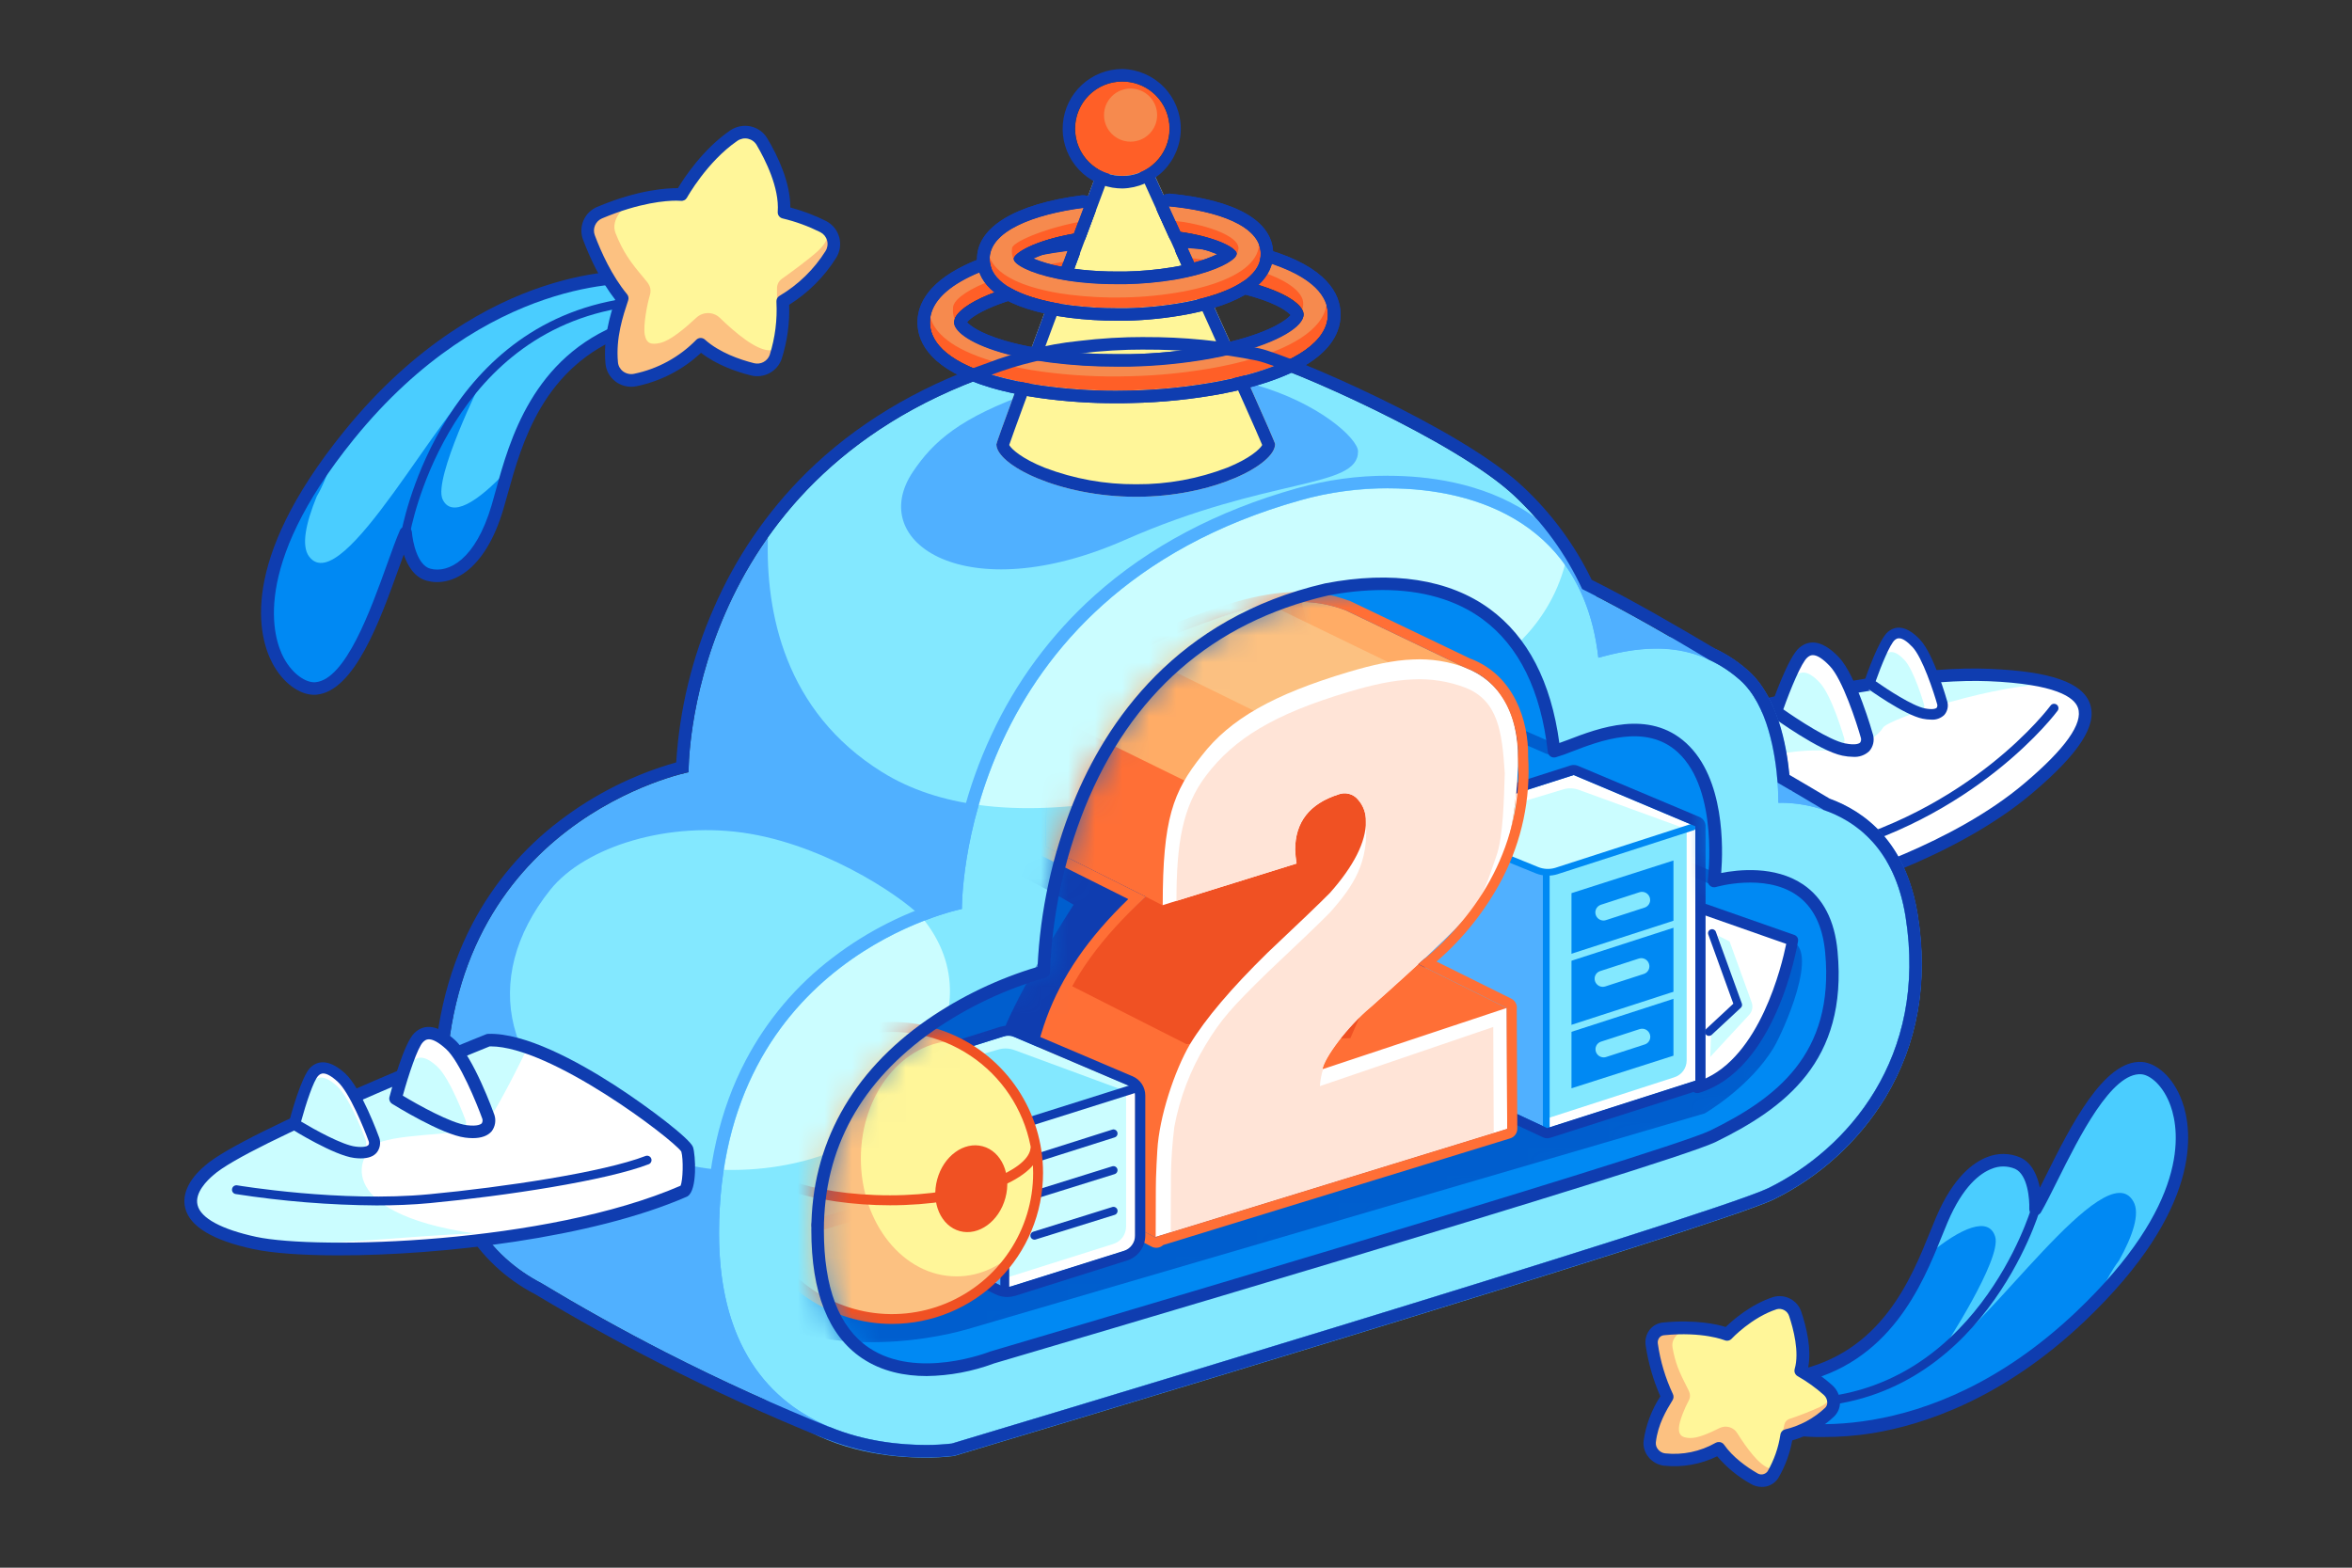 <svg width="87" height="58" viewBox="0 0 87 58" fill="none" xmlns="http://www.w3.org/2000/svg">
    <rect x="0" y="0" width="87" height="58" fill="#333333" stroke="none"/>
    <path d="M67.535 32.886C67.535 32.886 72.099 31.654 75.044 29.151C78.108 26.547 77.954 25.156 73.568 24.975C68.885 24.783 60.625 27.32 60.625 27.32C60.625 27.32 59.899 28.258 60.539 28.98C61.18 29.703 67.535 32.886 67.535 32.886Z"
          fill="white"/>
    <path d="M75.994 25.311C75.414 25.131 74.614 25.019 73.568 24.975C68.885 24.783 60.625 27.32 60.625 27.32C60.625 27.32 59.899 28.258 60.539 28.98C61.18 29.703 67.535 32.886 67.535 32.886C67.535 32.886 67.677 32.855 67.928 32.779L68.098 31.116L64.633 29.553C64.504 29.494 64.394 29.398 64.319 29.277C64.245 29.156 64.207 29.016 64.212 28.874C64.216 28.732 64.263 28.594 64.346 28.478C64.429 28.363 64.544 28.274 64.677 28.224C65.69 27.844 66.775 27.696 67.853 27.79C68.506 27.8 69.403 27.34 69.647 26.929C69.861 26.564 74.045 25.251 75.994 25.311Z"
          fill="#CBFDFF"/>
    <path d="M67.535 33.118C67.499 33.118 67.464 33.109 67.431 33.093C66.777 32.765 61.018 29.867 60.366 29.134C59.757 28.449 60.149 27.556 60.441 27.179C60.471 27.14 60.511 27.113 60.557 27.099C60.896 26.994 68.909 24.547 73.578 24.744C75.85 24.837 77.035 25.25 77.309 26.042C77.583 26.834 76.908 27.871 75.195 29.327C72.244 31.836 67.785 33.059 67.597 33.11C67.577 33.115 67.556 33.118 67.535 33.118ZM60.767 27.52C60.64 27.711 60.281 28.341 60.713 28.826C61.144 29.311 65.019 31.363 67.557 32.639C68.189 32.455 72.237 31.229 74.891 28.973C76.4 27.697 77.061 26.759 76.864 26.189C76.729 25.796 76.044 25.305 73.554 25.202C69.204 25.027 61.606 27.268 60.767 27.52Z"
          fill="#0F3DB0"/>
    <path d="M67.141 31.736C67.1 31.737 67.061 31.723 67.031 31.696C67.001 31.67 66.982 31.633 66.978 31.593C66.973 31.553 66.984 31.513 67.007 31.481C67.031 31.448 67.065 31.425 67.105 31.417C72.905 30.074 75.821 26.144 75.85 26.105C75.862 26.087 75.878 26.073 75.896 26.062C75.914 26.051 75.934 26.043 75.955 26.04C75.976 26.037 75.998 26.038 76.018 26.043C76.039 26.048 76.058 26.057 76.076 26.069C76.093 26.082 76.107 26.097 76.118 26.115C76.129 26.134 76.137 26.154 76.14 26.175C76.143 26.195 76.142 26.217 76.137 26.238C76.132 26.258 76.123 26.278 76.111 26.295C76.082 26.335 73.095 30.362 67.179 31.733C67.166 31.735 67.153 31.736 67.141 31.736Z"
          fill="#0F3DB0"/>
    <path d="M65.688 26.332C65.688 26.332 66.323 24.463 66.705 24.143C67.087 23.823 67.491 24.099 67.853 24.48C68.465 25.123 69.063 27.258 69.063 27.258C69.063 27.258 69.238 27.94 68.197 27.731C67.382 27.566 65.688 26.332 65.688 26.332Z"
          fill="white"/>
    <path d="M65.662 26.628C65.662 26.628 66.142 25.228 66.431 24.988C66.72 24.747 67.026 24.955 67.301 25.242C67.765 25.723 68.219 27.323 68.219 27.323C68.219 27.323 68.352 27.835 67.563 27.678C66.946 27.555 65.662 26.628 65.662 26.628Z"
          fill="#CBFDFF"/>
    <path d="M68.548 28.001C68.414 27.999 68.281 27.985 68.15 27.957C67.298 27.785 65.623 26.565 65.552 26.519C65.512 26.49 65.482 26.448 65.467 26.401C65.452 26.354 65.452 26.303 65.468 26.256C65.577 25.934 66.146 24.309 66.556 23.964C66.967 23.62 67.466 23.732 68.022 24.319C68.665 24.996 69.261 27.103 69.286 27.194C69.312 27.297 69.313 27.405 69.289 27.509C69.264 27.613 69.215 27.71 69.144 27.79C69.065 27.865 68.971 27.922 68.868 27.958C68.766 27.994 68.657 28.009 68.548 28.001ZM65.964 26.244C66.512 26.63 67.671 27.387 68.242 27.502C68.656 27.586 68.779 27.502 68.807 27.472C68.823 27.449 68.834 27.422 68.839 27.395C68.844 27.367 68.843 27.338 68.837 27.311C68.677 26.74 68.154 25.131 67.685 24.643C67.148 24.078 66.95 24.245 66.855 24.325C66.641 24.499 66.226 25.5 65.964 26.244Z"
          fill="#0F3DB0"/>
    <path d="M69.148 25.279C69.148 25.279 69.656 23.783 69.96 23.526C70.264 23.27 70.59 23.49 70.88 23.797C71.37 24.31 71.849 26.019 71.849 26.019C71.849 26.019 71.989 26.565 71.153 26.398C70.504 26.267 69.148 25.279 69.148 25.279Z"
          fill="white"/>
    <path d="M69.128 25.52C69.128 25.52 69.512 24.399 69.743 24.208C69.974 24.017 70.219 24.181 70.439 24.411C70.809 24.796 71.173 26.077 71.173 26.077C71.173 26.077 71.28 26.487 70.647 26.361C70.156 26.258 69.128 25.52 69.128 25.52Z"
          fill="#CBFDFF"/>
    <path d="M71.437 26.624C71.33 26.623 71.223 26.612 71.118 26.59C70.432 26.452 69.089 25.477 69.03 25.437C68.996 25.412 68.971 25.378 68.959 25.338C68.946 25.298 68.946 25.256 68.959 25.216C69.047 24.957 69.502 23.655 69.833 23.378C70.163 23.1 70.57 23.19 71.019 23.662C71.536 24.205 72.013 25.895 72.033 25.967C72.055 26.051 72.056 26.139 72.035 26.224C72.015 26.309 71.975 26.387 71.917 26.453C71.853 26.513 71.778 26.559 71.695 26.589C71.612 26.619 71.525 26.631 71.437 26.624ZM69.38 25.205C69.82 25.514 70.74 26.115 71.195 26.207C71.454 26.259 71.594 26.23 71.638 26.185C71.66 26.15 71.668 26.109 71.66 26.069C71.532 25.614 71.113 24.329 70.74 23.936C70.316 23.489 70.16 23.619 70.087 23.68C69.918 23.817 69.589 24.612 69.38 25.205Z"
          fill="#0F3DB0"/>
    <path d="M70.485 33.915C70.078 31.363 68.615 30.356 67.427 29.958V29.944C66.892 29.624 66.331 29.291 65.751 28.956C65.674 27.92 65.391 26.074 64.359 25.16C64.015 24.853 63.627 24.599 63.208 24.406C61.797 23.563 60.22 22.645 58.576 21.821L58.521 21.793C57.917 20.492 57.067 19.322 56.016 18.346C53.871 16.321 47.651 13.604 46.482 13.341C45.353 13.087 42.718 12.733 39.947 13.078C39.359 13.138 38.778 13.243 38.207 13.393C37.695 13.515 37.191 13.671 36.699 13.857C25.331 17.812 25.468 28.571 25.468 28.571C25.468 28.571 16.483 30.349 16.483 40.574C16.483 44.524 18.157 46.502 20.028 47.479C21.441 48.329 22.969 49.186 24.613 50.031C26.733 51.114 28.768 52.027 30.677 52.8V52.793C32.901 53.726 35.201 53.41 35.201 53.41C35.201 53.41 63.13 45.036 65.402 43.964C68.332 42.525 71.319 39.128 70.485 33.915Z"
          fill="#50B0FF"/>
    <path d="M35.581 33.631C35.581 33.631 35.432 22.067 48.109 18.509C51.401 17.544 58.369 17.633 59.123 24.335C60.144 24.069 62.41 23.43 64.363 25.161C65.843 26.473 65.781 29.706 65.781 29.706C65.781 29.706 69.768 29.431 70.486 33.915C71.32 39.128 68.333 42.526 65.403 43.961C63.132 45.036 35.208 53.408 35.208 53.408C35.208 53.408 26.598 54.596 26.598 45.636C26.596 35.409 35.581 33.631 35.581 33.631Z"
          fill="#83E8FF"/>
    <path d="M48.108 18.509C50.698 17.748 55.564 17.643 57.884 20.897C57.901 20.83 57.919 20.763 57.935 20.694C57.401 19.831 56.755 19.042 56.015 18.346C53.87 16.321 47.651 13.604 46.481 13.341C45.353 13.087 42.717 12.733 39.946 13.078C39.358 13.138 38.777 13.243 38.206 13.393C37.694 13.515 37.19 13.671 36.698 13.857C32.647 15.265 30.058 17.539 28.403 19.882C28.322 22.626 29.003 26.31 32.631 28.566C33.693 29.227 34.913 29.61 36.204 29.779C37.274 26.081 40.187 20.733 48.108 18.509Z"
          fill="#83E8FF"/>
    <path d="M38.164 14.509C35.496 15.452 34.517 16.341 33.769 17.454C32.004 20.081 35.766 22.553 41.603 19.979C46.927 17.631 50.234 18.089 50.234 16.701C50.234 16.243 48.819 14.911 46.388 14.225C43.681 13.488 40.814 13.587 38.164 14.509Z"
          fill="#50B0FF"/>
    <path d="M47.169 16.429C47.169 16.271 41.517 3.857 41.517 3.857C41.517 3.857 36.856 16.284 36.856 16.438C36.856 17.203 39.187 18.383 42.035 18.38C44.883 18.378 47.17 17.194 47.169 16.429Z"
          fill="#FFF699"/>
    <path d="M41.559 5.068C43.616 9.592 46.324 15.575 46.689 16.464C46.603 16.618 46.225 16.966 45.397 17.301C44.324 17.714 43.183 17.923 42.033 17.916H42.023C40.871 17.923 39.728 17.716 38.651 17.307C37.794 16.967 37.409 16.611 37.331 16.463C37.612 15.626 39.851 9.619 41.557 5.068M41.515 3.857C41.515 3.857 36.855 16.284 36.855 16.438C36.855 17.202 39.175 18.38 42.023 18.38H42.033C44.88 18.38 47.168 17.194 47.167 16.429C47.167 16.271 41.515 3.857 41.515 3.857Z"
          fill="#0F3DB0"/>
    <path d="M41.514 6.506C42.478 6.506 43.26 5.725 43.26 4.76C43.26 3.796 42.478 3.015 41.514 3.015C40.55 3.015 39.769 3.796 39.769 4.76C39.769 5.725 40.55 6.506 41.514 6.506Z"
          fill="#FF5F27"/>
    <path d="M41.512 3.016C41.61 3.016 41.707 3.024 41.803 3.04C42.236 3.111 42.626 3.343 42.896 3.689C43.166 4.035 43.295 4.469 43.259 4.906C43.223 5.344 43.024 5.751 42.701 6.048C42.378 6.345 41.955 6.509 41.517 6.509C41.419 6.508 41.321 6.5 41.224 6.484C40.791 6.413 40.401 6.181 40.131 5.835C39.862 5.489 39.732 5.054 39.768 4.617C39.804 4.18 40.004 3.772 40.327 3.476C40.65 3.179 41.073 3.015 41.512 3.016ZM41.512 2.552C40.958 2.553 40.426 2.763 40.019 3.138C39.612 3.514 39.361 4.028 39.315 4.58C39.269 5.132 39.432 5.68 39.772 6.118C40.111 6.555 40.602 6.85 41.148 6.942C41.27 6.962 41.393 6.972 41.517 6.973C42.094 6.959 42.644 6.721 43.047 6.308C43.451 5.894 43.677 5.34 43.677 4.762C43.677 4.185 43.451 3.63 43.047 3.217C42.644 2.804 42.094 2.565 41.517 2.552H41.512Z"
          fill="#0F3DB0"/>
    <path d="M49.118 11.6C49.104 11.033 48.68 10.236 46.735 9.662C45.82 9.406 44.882 9.242 43.934 9.173L44.357 10.11C44.643 10.141 44.921 10.179 45.188 10.226C45.625 10.297 46.058 10.395 46.484 10.519C47.76 10.895 48.224 11.35 48.224 11.624C48.234 12.066 47.308 12.652 45.686 13.064C45.398 13.137 45.089 13.204 44.758 13.265C43.78 13.438 42.791 13.535 41.798 13.555C40.812 13.581 39.824 13.532 38.845 13.409C38.553 13.37 38.272 13.324 38.001 13.272C37.653 13.204 37.331 13.128 37.03 13.04C35.754 12.663 35.29 12.209 35.29 11.934C35.277 11.384 36.714 10.612 39.135 10.23L39.488 9.28C36.692 9.642 34.365 10.556 34.399 11.955C34.412 12.523 34.836 13.32 36.78 13.893C37.066 13.977 37.371 14.051 37.691 14.117C37.85 14.15 38.011 14.181 38.177 14.209C38.293 14.229 38.409 14.246 38.531 14.263C39.621 14.414 40.722 14.475 41.822 14.444C42.934 14.42 44.042 14.303 45.136 14.096C45.456 14.034 45.765 13.963 46.064 13.885C47.864 13.414 49.142 12.644 49.118 11.6Z"
          fill="#FF5F27"/>
    <path d="M43.934 9.178C44.882 9.247 45.82 9.411 46.735 9.666C48.68 10.246 49.104 11.037 49.118 11.605C49.142 12.639 47.864 13.414 46.06 13.892C45.765 13.97 45.456 14.04 45.132 14.103C44.039 14.31 42.931 14.427 41.818 14.451C41.641 14.451 41.463 14.458 41.287 14.458C40.365 14.46 39.444 14.396 38.531 14.268C38.415 14.251 38.293 14.233 38.177 14.213C38.011 14.186 37.85 14.154 37.691 14.122C37.371 14.056 37.066 13.982 36.78 13.898C34.836 13.325 34.412 12.528 34.399 11.96C34.365 10.568 36.692 9.647 39.488 9.285L39.134 10.235C36.713 10.616 35.276 11.395 35.289 11.939C35.295 12.214 35.753 12.667 37.029 13.044C37.33 13.132 37.656 13.209 37.999 13.276C38.271 13.328 38.552 13.375 38.844 13.413C39.652 13.516 40.465 13.567 41.28 13.565C41.449 13.565 41.62 13.565 41.793 13.565C42.785 13.545 43.775 13.448 44.752 13.275C45.084 13.215 45.393 13.148 45.68 13.074C47.304 12.663 48.232 12.077 48.218 11.635C48.212 11.36 47.754 10.905 46.478 10.529C46.052 10.406 45.62 10.308 45.182 10.236C44.915 10.192 44.637 10.153 44.352 10.12L43.928 9.184M43.928 8.72C43.851 8.72 43.774 8.739 43.706 8.776C43.638 8.814 43.581 8.867 43.539 8.932C43.497 8.998 43.472 9.072 43.466 9.15C43.46 9.227 43.474 9.304 43.506 9.375L43.929 10.311C43.962 10.385 44.014 10.448 44.079 10.495C44.144 10.543 44.221 10.572 44.301 10.582C44.591 10.613 44.862 10.65 45.106 10.697C45.525 10.766 45.939 10.859 46.347 10.977C47.324 11.266 47.644 11.55 47.739 11.657C47.612 11.818 47.064 12.25 45.573 12.628C45.288 12.701 44.985 12.766 44.675 12.823C43.721 12.991 42.755 13.085 41.787 13.104C41.62 13.104 41.452 13.104 41.286 13.104C40.49 13.107 39.695 13.058 38.905 12.957C38.635 12.921 38.368 12.878 38.093 12.824C37.745 12.758 37.438 12.682 37.165 12.602C36.185 12.313 35.866 12.022 35.773 11.922C35.956 11.674 36.947 11.053 39.205 10.696C39.286 10.684 39.363 10.649 39.426 10.597C39.49 10.545 39.539 10.477 39.568 10.399L39.922 9.451C39.948 9.38 39.957 9.305 39.947 9.23C39.938 9.156 39.911 9.085 39.868 9.023C39.825 8.962 39.768 8.912 39.702 8.877C39.635 8.842 39.562 8.824 39.487 8.824C39.467 8.823 39.447 8.823 39.427 8.824C37.911 9.02 36.614 9.365 35.678 9.818C34.211 10.529 33.92 11.382 33.938 11.971C33.956 12.693 34.441 13.69 36.653 14.343C36.939 14.427 37.258 14.506 37.6 14.575C37.788 14.614 37.948 14.644 38.103 14.669C38.235 14.693 38.367 14.711 38.468 14.726C39.405 14.857 40.35 14.921 41.296 14.918C41.476 14.918 41.658 14.918 41.839 14.911C42.977 14.889 44.111 14.772 45.23 14.563C45.558 14.499 45.879 14.426 46.184 14.345C49.033 13.591 49.608 12.435 49.588 11.599C49.571 10.876 49.086 9.879 46.872 9.227C45.927 8.961 44.958 8.791 43.978 8.721H43.94L43.928 8.72Z"
          fill="#0F3DB0"/>
    <path d="M36.739 13.372C37.024 13.457 37.33 13.531 37.65 13.596C37.808 13.629 37.969 13.66 38.135 13.688C38.251 13.707 38.367 13.725 38.49 13.742C39.58 13.893 40.681 13.952 41.781 13.92C42.893 13.896 44.001 13.779 45.094 13.572C45.414 13.509 45.724 13.438 46.022 13.361C47.709 12.914 48.935 12.209 49.068 11.273C48.908 10.751 48.336 10.129 46.739 9.657C45.824 9.401 44.885 9.238 43.937 9.168L44.112 9.556C44.434 9.594 44.925 9.658 45.151 9.696C45.588 9.768 46.021 9.865 46.446 9.989C47.722 10.364 48.116 10.83 48.186 11.094C48.218 11.209 48.213 11.33 48.172 11.442C48.205 11.495 48.224 11.554 48.227 11.616C48.237 12.058 47.312 12.644 45.689 13.056C45.401 13.128 45.092 13.195 44.761 13.256C43.783 13.43 42.794 13.527 41.802 13.546C40.815 13.573 39.828 13.524 38.848 13.4C38.556 13.362 38.275 13.316 38.004 13.263C37.656 13.196 37.335 13.119 37.033 13.031C35.757 12.654 35.293 12.201 35.293 11.926C35.293 11.886 35.298 11.847 35.31 11.81C35.26 11.68 35.24 11.54 35.252 11.402C35.239 10.857 36.956 10.073 39.337 9.687C39.389 9.548 39.441 9.409 39.492 9.271C36.831 9.619 34.596 10.465 34.416 11.749C34.568 12.282 35.148 12.902 36.739 13.372Z"
          fill="#F68A4E"/>
    <path d="M43.934 9.178C44.882 9.247 45.82 9.411 46.735 9.666C48.68 10.246 49.104 11.037 49.118 11.605C49.142 12.639 47.864 13.414 46.06 13.892C45.765 13.97 45.456 14.04 45.132 14.103C44.039 14.31 42.931 14.427 41.818 14.451C41.641 14.451 41.463 14.458 41.287 14.458C40.365 14.46 39.444 14.396 38.531 14.268C38.415 14.251 38.293 14.233 38.177 14.213C38.011 14.186 37.85 14.154 37.691 14.122C37.371 14.056 37.066 13.982 36.78 13.898C34.836 13.325 34.412 12.528 34.399 11.96C34.365 10.568 36.692 9.647 39.488 9.285L39.134 10.235C36.713 10.616 35.276 11.395 35.289 11.939C35.295 12.214 35.753 12.667 37.029 13.044C37.33 13.132 37.656 13.209 37.999 13.276C38.271 13.328 38.552 13.375 38.844 13.413C39.652 13.516 40.465 13.567 41.28 13.565C41.449 13.565 41.62 13.565 41.793 13.565C42.785 13.545 43.775 13.448 44.752 13.275C45.084 13.215 45.393 13.148 45.68 13.074C47.304 12.663 48.232 12.077 48.218 11.635C48.212 11.36 47.754 10.905 46.478 10.529C46.052 10.406 45.62 10.308 45.182 10.236C44.915 10.192 44.637 10.153 44.352 10.12L43.928 9.184M43.928 8.72C43.851 8.72 43.774 8.739 43.706 8.776C43.638 8.814 43.581 8.867 43.539 8.932C43.497 8.998 43.472 9.072 43.466 9.15C43.46 9.227 43.474 9.304 43.506 9.375L43.929 10.311C43.962 10.385 44.014 10.448 44.079 10.495C44.144 10.543 44.221 10.572 44.301 10.582C44.591 10.613 44.862 10.65 45.106 10.697C45.525 10.766 45.939 10.859 46.347 10.977C47.324 11.266 47.644 11.55 47.739 11.657C47.612 11.818 47.064 12.25 45.573 12.628C45.288 12.701 44.985 12.766 44.675 12.823C43.721 12.991 42.755 13.085 41.787 13.104C41.62 13.104 41.452 13.104 41.286 13.104C40.49 13.107 39.695 13.058 38.905 12.957C38.635 12.921 38.368 12.878 38.093 12.824C37.745 12.758 37.438 12.682 37.165 12.602C36.185 12.313 35.866 12.022 35.773 11.922C35.956 11.674 36.947 11.053 39.205 10.696C39.286 10.684 39.363 10.649 39.426 10.597C39.49 10.545 39.539 10.477 39.568 10.399L39.922 9.451C39.948 9.38 39.957 9.305 39.947 9.23C39.938 9.156 39.911 9.085 39.868 9.023C39.825 8.962 39.768 8.912 39.702 8.877C39.635 8.842 39.562 8.824 39.487 8.824C39.467 8.823 39.447 8.823 39.427 8.824C37.911 9.02 36.614 9.365 35.678 9.818C34.211 10.529 33.92 11.382 33.938 11.971C33.956 12.693 34.441 13.69 36.653 14.343C36.939 14.427 37.258 14.506 37.6 14.575C37.788 14.614 37.948 14.644 38.103 14.669C38.235 14.693 38.367 14.711 38.468 14.726C39.405 14.857 40.35 14.921 41.296 14.918C41.476 14.918 41.658 14.918 41.839 14.911C42.977 14.889 44.111 14.772 45.23 14.563C45.558 14.499 45.879 14.426 46.184 14.345C49.033 13.591 49.608 12.435 49.588 11.599C49.571 10.876 49.086 9.879 46.872 9.227C45.927 8.961 44.958 8.791 43.978 8.721H43.94L43.928 8.72Z"
          fill="#0F3DB0"/>
    <path d="M46.632 9.368C46.608 8.355 45.049 7.804 43.23 7.628C43.369 7.935 43.513 8.253 43.66 8.576L43.85 8.605C45.084 8.812 45.738 9.185 45.742 9.385C45.742 9.555 45.278 9.878 44.365 10.135C44.06 10.22 43.75 10.289 43.437 10.341C42.844 10.44 42.245 10.497 41.644 10.511C41.079 10.524 40.513 10.501 39.95 10.44C39.64 10.406 39.358 10.361 39.104 10.309C38.06 10.096 37.504 9.766 37.499 9.584C37.499 9.366 38.263 8.9 39.725 8.642L40.083 7.687C38.206 7.932 36.584 8.563 36.61 9.605C36.628 10.379 37.545 10.881 38.789 11.154C38.927 11.184 39.069 11.213 39.214 11.238C39.359 11.262 39.49 11.28 39.632 11.298C40.307 11.381 40.988 11.414 41.668 11.397C42.39 11.382 43.109 11.309 43.819 11.179C44.13 11.121 44.438 11.048 44.741 10.958C45.862 10.627 46.653 10.099 46.632 9.368Z"
          fill="#FF5F27"/>
    <path d="M43.233 7.633C45.052 7.805 46.611 8.356 46.636 9.373C46.653 10.104 45.862 10.632 44.742 10.967C44.438 11.056 44.13 11.13 43.819 11.187C43.109 11.317 42.39 11.39 41.669 11.405C41.553 11.405 41.437 11.405 41.321 11.405C40.755 11.406 40.19 11.371 39.629 11.302C39.488 11.283 39.349 11.264 39.212 11.242C39.075 11.22 38.925 11.188 38.787 11.158C37.542 10.887 36.626 10.383 36.608 9.608C36.582 8.564 38.204 7.936 40.081 7.691L39.723 8.646C38.261 8.904 37.493 9.369 37.497 9.587C37.497 9.77 38.056 10.1 39.102 10.312C39.356 10.365 39.638 10.41 39.948 10.444C40.397 10.492 40.848 10.516 41.3 10.514H41.648C42.249 10.502 42.848 10.447 43.441 10.35C43.754 10.297 44.064 10.228 44.369 10.143C45.279 9.887 45.749 9.563 45.746 9.394C45.746 9.195 45.087 8.821 43.854 8.613L43.664 8.584C43.517 8.262 43.373 7.944 43.233 7.636M43.233 7.172C43.156 7.172 43.08 7.192 43.012 7.229C42.944 7.266 42.886 7.32 42.844 7.385C42.802 7.45 42.777 7.525 42.771 7.602C42.766 7.68 42.779 7.757 42.811 7.828L43.24 8.775C43.272 8.846 43.322 8.908 43.384 8.955C43.446 9.002 43.519 9.032 43.595 9.043H43.63L43.776 9.067C44.205 9.13 44.624 9.243 45.026 9.405C44.774 9.524 44.512 9.62 44.243 9.692C43.953 9.773 43.66 9.839 43.363 9.888C42.792 9.981 42.215 10.034 41.636 10.046H41.302C40.868 10.047 40.434 10.024 40.002 9.978C39.722 9.947 39.451 9.905 39.197 9.853C38.863 9.79 38.536 9.694 38.221 9.565C38.727 9.342 39.26 9.186 39.807 9.101C39.885 9.086 39.959 9.051 40.02 9C40.081 8.948 40.127 8.882 40.155 8.807L40.511 7.852C40.537 7.782 40.546 7.707 40.537 7.632C40.528 7.558 40.5 7.487 40.458 7.426C40.415 7.364 40.358 7.314 40.292 7.279C40.226 7.244 40.152 7.226 40.077 7.226C40.057 7.225 40.037 7.225 40.017 7.226C37.524 7.552 36.111 8.423 36.14 9.615C36.155 10.274 36.604 11.155 38.684 11.607C38.844 11.642 38.99 11.671 39.132 11.694C39.273 11.717 39.397 11.736 39.567 11.758C40.147 11.83 40.732 11.866 41.317 11.865C41.433 11.865 41.549 11.865 41.674 11.865C42.421 11.846 43.165 11.769 43.899 11.633C44.226 11.572 44.549 11.495 44.868 11.401C46.736 10.843 47.109 9.978 47.094 9.352C47.066 8.172 45.708 7.396 43.272 7.165C43.257 7.164 43.242 7.164 43.228 7.165L43.233 7.172Z"
          fill="#0F3DB0"/>
    <path d="M38.726 10.761C38.864 10.792 39.006 10.819 39.152 10.844C39.298 10.868 39.427 10.887 39.568 10.904C40.244 10.988 40.925 11.021 41.605 11.004C42.327 10.989 43.047 10.917 43.757 10.788C44.068 10.73 44.375 10.656 44.678 10.567C45.76 10.243 46.534 9.739 46.57 9.047C46.257 8.235 44.847 7.788 43.233 7.635C43.31 7.813 43.392 7.994 43.479 8.177C43.582 8.19 43.744 8.207 43.791 8.215C45.024 8.422 45.872 8.84 45.808 9.217C45.798 9.283 45.776 9.347 45.743 9.404C45.727 9.577 45.257 9.891 44.368 10.142C44.063 10.227 43.753 10.296 43.44 10.348C42.846 10.445 42.246 10.5 41.644 10.511C41.078 10.525 40.512 10.501 39.95 10.44C39.639 10.406 39.357 10.361 39.103 10.309C38.113 10.107 37.564 9.8 37.505 9.613C37.435 9.482 37.411 9.331 37.436 9.185C37.436 8.977 38.505 8.489 39.884 8.215L40.082 7.686C38.254 7.925 36.669 8.53 36.61 9.524C36.838 10.126 37.661 10.528 38.726 10.761Z"
          fill="#F68A4E"/>
    <path d="M43.233 7.633C45.052 7.805 46.611 8.356 46.636 9.373C46.653 10.104 45.862 10.632 44.742 10.967C44.438 11.056 44.13 11.13 43.819 11.187C43.109 11.317 42.39 11.39 41.669 11.405C41.553 11.405 41.437 11.405 41.321 11.405C40.755 11.406 40.19 11.371 39.629 11.302C39.488 11.283 39.349 11.264 39.212 11.242C39.075 11.22 38.925 11.188 38.787 11.158C37.542 10.887 36.626 10.383 36.608 9.608C36.582 8.564 38.204 7.936 40.081 7.691L39.723 8.646C38.261 8.904 37.493 9.369 37.497 9.587C37.497 9.77 38.056 10.1 39.102 10.312C39.356 10.365 39.638 10.41 39.948 10.444C40.397 10.492 40.848 10.516 41.3 10.514H41.648C42.249 10.502 42.848 10.447 43.441 10.35C43.754 10.297 44.064 10.228 44.369 10.143C45.279 9.887 45.749 9.563 45.746 9.394C45.746 9.195 45.087 8.821 43.854 8.613L43.664 8.584C43.517 8.262 43.373 7.944 43.233 7.636M43.233 7.172C43.156 7.172 43.08 7.192 43.012 7.229C42.944 7.266 42.886 7.32 42.844 7.385C42.802 7.45 42.777 7.525 42.771 7.602C42.766 7.68 42.779 7.757 42.811 7.828L43.24 8.775C43.272 8.846 43.322 8.908 43.384 8.955C43.446 9.002 43.519 9.032 43.595 9.043H43.63L43.776 9.067C44.205 9.13 44.624 9.243 45.026 9.405C44.774 9.524 44.512 9.62 44.243 9.692C43.953 9.773 43.66 9.839 43.363 9.888C42.792 9.981 42.215 10.034 41.636 10.046H41.302C40.868 10.047 40.434 10.024 40.002 9.978C39.722 9.947 39.451 9.905 39.197 9.853C38.863 9.79 38.536 9.694 38.221 9.565C38.727 9.342 39.26 9.186 39.807 9.101C39.885 9.086 39.959 9.051 40.02 9C40.081 8.948 40.127 8.882 40.155 8.807L40.511 7.852C40.537 7.782 40.546 7.707 40.537 7.632C40.528 7.558 40.5 7.487 40.458 7.426C40.415 7.364 40.358 7.314 40.292 7.279C40.226 7.244 40.152 7.226 40.077 7.226C40.057 7.225 40.037 7.225 40.017 7.226C37.524 7.552 36.111 8.423 36.14 9.615C36.155 10.274 36.604 11.155 38.684 11.607C38.844 11.642 38.99 11.671 39.132 11.694C39.273 11.717 39.397 11.736 39.567 11.758C40.147 11.83 40.732 11.866 41.317 11.865C41.433 11.865 41.549 11.865 41.674 11.865C42.421 11.846 43.165 11.769 43.899 11.633C44.226 11.572 44.549 11.495 44.868 11.401C46.736 10.843 47.109 9.978 47.094 9.352C47.066 8.172 45.708 7.396 43.272 7.165C43.257 7.164 43.242 7.164 43.228 7.165L43.233 7.172Z"
          fill="#0F3DB0"/>
    <path d="M41.819 5.241C42.362 5.241 42.802 4.801 42.802 4.258C42.802 3.716 42.362 3.276 41.819 3.276C41.277 3.276 40.837 3.716 40.837 4.258C40.837 4.801 41.277 5.241 41.819 5.241Z"
          fill="#F68A4E"/>
    <path d="M50.869 26.435C50.869 26.435 56.669 25.465 57.887 20.898C55.567 17.644 50.695 17.75 48.107 18.509C40.187 20.733 37.274 26.082 36.202 29.782C42.626 30.648 50.869 26.435 50.869 26.435Z"
          fill="#CBFDFF"/>
    <path d="M34.199 34.06C33.691 33.402 30.813 31.369 27.741 30.847C24.782 30.343 21.638 31.311 20.351 32.924C17.726 36.217 18.605 40 22.754 42.179C23.933 42.798 25.741 43.257 26.769 43.282C27.677 37.331 31.954 34.925 34.199 34.06Z"
          fill="#83E8FF"/>
    <path d="M32.189 41.888C32.189 41.888 37.156 37.889 34.199 34.06C31.955 34.925 27.678 37.331 26.775 43.282C30.209 43.366 32.189 41.888 32.189 41.888Z"
          fill="#CBFDFF"/>
    <path d="M38.56 35.893C38.56 35.893 38.56 24.165 49.036 21.727C53.121 20.936 56.852 22.238 57.469 27.723C58.305 27.505 60.642 26.145 62.214 27.591C63.861 29.106 63.399 32.532 63.399 32.532C63.399 32.532 67.396 31.34 67.744 35.157C68.118 39.159 65.733 40.823 63.336 42.001C61.48 42.878 36.656 50.19 36.656 50.19C36.656 50.19 30.182 52.807 30.182 45.472C30.182 37.962 38.56 35.893 38.56 35.893Z"
          fill="#0089F3"/>
    <path d="M63.357 32.734C63.326 32.734 63.294 32.728 63.266 32.715L54.533 28.957C54.504 28.946 54.477 28.929 54.454 28.907C54.432 28.886 54.414 28.86 54.401 28.831C54.389 28.802 54.383 28.771 54.383 28.739C54.383 28.708 54.389 28.677 54.402 28.648C54.414 28.619 54.432 28.593 54.455 28.572C54.478 28.55 54.505 28.533 54.534 28.522C54.563 28.511 54.595 28.507 54.626 28.508C54.657 28.51 54.688 28.517 54.716 28.531L63.452 32.29C63.501 32.311 63.541 32.349 63.565 32.396C63.589 32.443 63.597 32.497 63.586 32.549C63.575 32.601 63.547 32.648 63.505 32.682C63.464 32.715 63.413 32.734 63.359 32.734H63.357Z"
          fill="#005ECE"/>
    <path d="M57.29 27.906C57.258 27.906 57.227 27.899 57.198 27.887L53.208 26.146C53.152 26.122 53.108 26.076 53.085 26.018C53.063 25.961 53.064 25.897 53.089 25.84C53.114 25.784 53.16 25.739 53.217 25.717C53.275 25.695 53.339 25.696 53.395 25.721L57.383 27.461C57.432 27.482 57.472 27.52 57.496 27.567C57.52 27.614 57.528 27.668 57.517 27.721C57.506 27.773 57.477 27.819 57.436 27.853C57.395 27.886 57.344 27.905 57.29 27.905V27.906Z"
          fill="#005ECE"/>
    <path d="M30.184 45.394C36.742 43.451 52.586 38.731 54.056 38.035C56.454 36.86 58.839 35.197 58.464 31.191C58.439 30.902 58.384 30.616 58.301 30.337L54.117 28.566C54.202 27.806 54.196 27.038 54.099 26.28L48.183 23.757C48.133 23.246 48.036 22.741 47.893 22.249L47.61 22.133C38.562 25.251 38.562 35.89 38.562 35.89C38.562 35.89 30.243 37.948 30.184 45.394Z"
          fill="#005ECE"/>
    <path d="M30.116 45.485V45.394C30.148 41.519 32.436 39.123 34.356 37.796C35.623 36.93 37.02 36.271 38.495 35.844C38.574 33.902 38.957 31.984 39.629 30.16C40.668 27.364 42.89 23.692 47.59 22.073L47.615 22.064L47.951 22.203L47.961 22.234C48.101 22.718 48.197 23.213 48.248 23.714L54.164 26.237V26.274C54.258 27.022 54.266 27.777 54.188 28.527L58.356 30.292L58.364 30.323C58.45 30.605 58.505 30.895 58.53 31.189C58.904 35.162 56.615 36.857 54.087 38.094C52.614 38.791 36.893 43.477 30.202 45.459L30.116 45.485ZM47.611 22.207C42.978 23.813 40.782 27.44 39.757 30.203C39.081 32.028 38.7 33.948 38.628 35.893V35.945L38.577 35.958C37.098 36.379 35.697 37.038 34.429 37.909C32.554 39.207 30.317 41.542 30.253 45.305C36.989 43.309 52.573 38.664 54.033 37.974C56.518 36.757 58.767 35.094 58.402 31.201C58.378 30.926 58.327 30.654 58.25 30.389L54.111 28.64L54.037 28.659L54.049 28.561C54.131 27.819 54.127 27.07 54.037 26.33L48.121 23.807V23.767C48.073 23.271 47.979 22.78 47.841 22.301L47.611 22.207Z"
          fill="#005ECE"/>
    <path d="M30.239 45.552C30.184 45.551 30.131 45.531 30.089 45.495C30.047 45.458 30.02 45.408 30.012 45.353C30.004 45.299 30.016 45.243 30.046 45.196C30.075 45.15 30.12 45.115 30.173 45.098L32.062 44.544C39.254 42.416 52.629 38.459 53.958 37.83C56.387 36.64 58.588 35.014 58.233 31.218C58.212 30.98 58.17 30.744 58.108 30.513L54.032 28.787C54.006 28.777 53.982 28.762 53.961 28.744C53.933 28.718 53.911 28.686 53.898 28.651C53.885 28.615 53.881 28.577 53.886 28.539C53.962 27.844 53.962 27.141 53.886 26.446L48.096 23.975C48.058 23.959 48.026 23.933 48.001 23.9C47.977 23.867 47.961 23.828 47.957 23.787C47.909 23.289 47.815 22.796 47.676 22.315C47.66 22.256 47.667 22.192 47.697 22.138C47.727 22.085 47.777 22.045 47.836 22.028C47.895 22.012 47.959 22.019 48.013 22.049C48.066 22.079 48.106 22.129 48.123 22.188C48.257 22.65 48.35 23.122 48.404 23.599L54.193 26.07C54.23 26.086 54.262 26.111 54.286 26.143C54.31 26.174 54.326 26.212 54.331 26.252C54.423 26.972 54.435 27.7 54.368 28.422L58.395 30.127C58.426 30.141 58.454 30.161 58.477 30.186C58.5 30.212 58.517 30.242 58.527 30.275C58.614 30.567 58.672 30.868 58.699 31.173C59.08 35.246 56.744 36.973 54.162 38.243C52.799 38.889 39.397 42.854 32.196 44.983L30.309 45.543C30.286 45.549 30.263 45.553 30.239 45.552Z"
          fill="#0F3DB0"/>
    <mask id="mask0_1_21542" style="mask-type:luminance" maskUnits="userSpaceOnUse" x="30" y="21" width="38"
          height="30">
        <path d="M38.56 35.893C38.56 35.893 38.56 24.165 49.036 21.727C53.121 20.936 56.852 22.238 57.469 27.723C58.305 27.505 60.642 26.145 62.214 27.591C63.861 29.106 63.399 32.532 63.399 32.532C63.399 32.532 67.396 31.34 67.744 35.157C68.118 39.159 65.733 40.823 63.336 42.001C61.48 42.878 36.656 50.19 36.656 50.19C36.656 50.19 30.182 52.807 30.182 45.472C30.182 37.962 38.56 35.893 38.56 35.893Z"
              fill="white"/>
    </mask>
    <g mask="url(#mask0_1_21542)">
        <path d="M66.209 34.806L56.607 35.421C56.607 35.421 39.111 41.504 39.023 41.378C38.935 41.251 24.539 44.459 24.539 44.459L25.103 48.17L27.056 48.198C30.148 50.35 34.289 49.609 35.797 49.173L63.057 41.193C63.057 41.193 64.725 40.228 65.609 38.757C65.934 38.221 67.372 35.059 66.209 34.806Z"
              fill="#005ECE"/>
        <path d="M62.087 33.305L66.306 34.785C66.306 34.785 65.547 39.425 62.771 40.237L62.087 33.305Z"
              fill="white"/>
        <path d="M62.772 40.441C62.73 40.441 62.69 40.429 62.656 40.405C62.63 40.389 62.61 40.366 62.594 40.34C62.579 40.315 62.569 40.286 62.566 40.256L61.882 33.325C61.879 33.29 61.884 33.256 61.898 33.224C61.911 33.192 61.932 33.164 61.96 33.143C61.987 33.122 62.019 33.108 62.053 33.102C62.087 33.097 62.122 33.1 62.154 33.111L66.374 34.591C66.421 34.608 66.46 34.64 66.485 34.682C66.51 34.725 66.518 34.775 66.509 34.823C66.478 35.017 65.697 39.597 62.83 40.438C62.81 40.441 62.791 40.443 62.772 40.441ZM62.324 33.605L62.951 39.958C65.101 39.11 65.909 35.719 66.072 34.921L62.324 33.605Z"
              fill="#0F3DB0"/>
        <path d="M63.977 34.83L63.551 34.617L64.289 37.137L63.3 38.077L63.26 39.104L64.699 37.549C64.756 37.488 64.795 37.412 64.811 37.33C64.828 37.248 64.822 37.164 64.793 37.085L63.977 34.83Z"
              fill="#CBFDFF"/>
        <path d="M63.212 38.326C63.182 38.325 63.153 38.316 63.129 38.3C63.105 38.283 63.086 38.259 63.075 38.232C63.064 38.204 63.062 38.174 63.068 38.145C63.074 38.116 63.089 38.09 63.111 38.069L64.115 37.134L63.188 34.568C63.176 34.532 63.18 34.493 63.197 34.459C63.213 34.425 63.243 34.399 63.278 34.386C63.314 34.373 63.353 34.374 63.388 34.389C63.423 34.404 63.451 34.431 63.466 34.466L64.43 37.126C64.44 37.154 64.442 37.183 64.435 37.212C64.428 37.24 64.413 37.266 64.392 37.285L63.315 38.286C63.287 38.312 63.25 38.326 63.212 38.326Z"
              fill="#0F3DB0"/>
        <path d="M53.144 25.847L54.151 26.351C54.151 26.351 54.383 27.825 54.112 28.562L55.62 29.104C55.62 29.104 51.975 31.076 51.859 31.043C51.743 31.009 53.144 25.847 53.144 25.847Z"
              fill="#0F3DB0"/>
        <path d="M62.71 30.571L58.211 28.675L52.697 30.441V39.618L57.229 41.738L62.71 39.983L62.707 30.572L62.71 30.571Z"
              fill="#50B0FF"/>
        <path d="M62.71 39.983L57.195 41.747V32.336L62.71 30.572V39.983Z" fill="white"/>
        <path d="M61.922 39.86L57.196 41.389V32.236L62.389 30.567V39.233C62.389 39.373 62.344 39.511 62.26 39.624C62.175 39.737 62.057 39.82 61.922 39.86Z"
              fill="#83E8FF"/>
        <path d="M61.901 39.057L58.129 40.264V33.044L61.901 31.836V39.057Z" fill="#0089F3"/>
        <path d="M62.71 30.571L57.196 32.335L52.697 30.441L58.211 28.675L62.71 30.571Z" fill="white"/>
        <path d="M62.223 30.616L57.197 32.335L53.137 30.614L57.839 29.2C58.023 29.148 58.218 29.156 58.397 29.221L62.223 30.616Z"
              fill="#CBFDFF"/>
        <path d="M57.253 32.397C57.097 32.397 56.942 32.367 56.797 32.307L52.88 30.711C52.85 30.698 52.825 30.674 52.813 30.644C52.8 30.613 52.8 30.579 52.812 30.549C52.818 30.534 52.827 30.52 52.838 30.508C52.85 30.496 52.864 30.487 52.879 30.481C52.894 30.474 52.91 30.471 52.926 30.471C52.943 30.471 52.959 30.474 52.974 30.48L56.892 32.076C57.094 32.159 57.318 32.17 57.527 32.108L62.585 30.474C62.616 30.466 62.649 30.47 62.677 30.485C62.705 30.501 62.726 30.526 62.736 30.557C62.746 30.587 62.744 30.62 62.73 30.649C62.717 30.678 62.692 30.701 62.663 30.712L57.601 32.346C57.489 32.38 57.371 32.397 57.253 32.397Z"
              fill="#0089F3"/>
        <path d="M57.197 41.844C57.163 41.844 57.132 41.831 57.108 41.807C57.084 41.784 57.071 41.752 57.071 41.718V32.336C57.074 32.305 57.089 32.277 57.112 32.256C57.135 32.235 57.165 32.223 57.196 32.223C57.227 32.223 57.257 32.235 57.28 32.256C57.303 32.277 57.318 32.305 57.321 32.336V41.718C57.321 41.735 57.318 41.751 57.312 41.766C57.305 41.782 57.296 41.795 57.285 41.807C57.273 41.819 57.26 41.828 57.244 41.834C57.229 41.84 57.213 41.844 57.197 41.844Z"
              fill="#0089F3"/>
        <path d="M58.21 28.675L62.71 30.57V39.981L57.229 41.736L52.697 39.615V30.44L58.21 28.675ZM58.21 28.302C58.171 28.302 58.132 28.307 58.094 28.319L52.582 30.084C52.507 30.108 52.441 30.155 52.394 30.219C52.347 30.283 52.322 30.36 52.322 30.44V39.618C52.322 39.689 52.343 39.759 52.381 39.819C52.419 39.879 52.474 39.927 52.538 39.957L57.071 42.077C57.121 42.101 57.175 42.113 57.23 42.113C57.27 42.113 57.309 42.107 57.346 42.095L62.828 40.34C62.904 40.316 62.97 40.268 63.016 40.204C63.063 40.14 63.088 40.062 63.088 39.983V30.605C63.091 30.582 63.091 30.559 63.088 30.536C63.082 30.469 63.058 30.404 63.019 30.349C62.979 30.295 62.925 30.252 62.863 30.225L58.364 28.331C58.317 28.311 58.268 28.302 58.217 28.302H58.21Z"
              fill="#0F3DB0"/>
        <path d="M57.595 38.339C57.562 38.339 57.53 38.325 57.507 38.302C57.484 38.279 57.471 38.247 57.471 38.214V35.587C57.471 35.561 57.48 35.536 57.495 35.515C57.51 35.494 57.532 35.478 57.556 35.471L62.104 34C62.123 33.993 62.144 33.992 62.164 33.995C62.184 33.998 62.203 34.006 62.22 34.018C62.236 34.03 62.249 34.045 62.258 34.062C62.266 34.08 62.271 34.099 62.271 34.119V36.746C62.27 36.772 62.262 36.797 62.246 36.818C62.231 36.839 62.21 36.855 62.185 36.862L57.638 38.333C57.624 38.337 57.609 38.34 57.595 38.339ZM57.72 35.677V38.048L62.012 36.656V34.288L57.72 35.677Z"
              fill="#83E8FF"/>
        <path d="M59.31 34.057C59.248 34.056 59.187 34.036 59.136 33.999C59.085 33.962 59.047 33.91 59.027 33.85C59.015 33.813 59.01 33.774 59.012 33.735C59.015 33.696 59.026 33.658 59.043 33.623C59.06 33.588 59.085 33.557 59.114 33.532C59.144 33.506 59.178 33.487 59.215 33.474L60.645 33.01C60.721 32.986 60.803 32.993 60.874 33.029C60.944 33.065 60.998 33.128 61.023 33.203C61.035 33.24 61.04 33.279 61.038 33.318C61.035 33.357 61.025 33.395 61.007 33.43C60.99 33.465 60.965 33.496 60.936 33.521C60.906 33.547 60.872 33.566 60.835 33.578L59.404 34.042C59.374 34.052 59.342 34.057 59.31 34.057Z"
              fill="#83E8FF"/>
        <path d="M59.283 36.51C59.22 36.509 59.159 36.489 59.108 36.451C59.058 36.414 59.02 36.362 59 36.302C58.988 36.265 58.982 36.226 58.985 36.187C58.988 36.148 58.998 36.11 59.016 36.075C59.033 36.041 59.057 36.009 59.087 35.984C59.117 35.959 59.151 35.939 59.188 35.928L60.618 35.464C60.694 35.439 60.776 35.446 60.847 35.482C60.917 35.518 60.971 35.581 60.995 35.656C61.008 35.693 61.013 35.732 61.01 35.771C61.008 35.81 60.997 35.848 60.98 35.883C60.962 35.918 60.938 35.949 60.909 35.975C60.879 36 60.845 36.02 60.807 36.032L59.377 36.496C59.347 36.506 59.315 36.51 59.283 36.51Z"
              fill="#83E8FF"/>
        <path d="M59.315 39.12C59.252 39.119 59.191 39.098 59.141 39.061C59.09 39.024 59.052 38.972 59.032 38.913C59.02 38.876 59.015 38.836 59.017 38.797C59.02 38.758 59.031 38.721 59.048 38.686C59.066 38.651 59.09 38.62 59.12 38.594C59.15 38.569 59.184 38.55 59.221 38.538L60.65 38.074C60.726 38.05 60.808 38.056 60.879 38.092C60.95 38.129 61.004 38.191 61.028 38.266C61.041 38.303 61.046 38.343 61.043 38.382C61.04 38.421 61.03 38.459 61.012 38.494C60.995 38.529 60.97 38.56 60.941 38.585C60.911 38.611 60.877 38.63 60.839 38.642L59.41 39.106C59.379 39.116 59.347 39.121 59.315 39.12Z"
              fill="#83E8FF"/>
        <path d="M40.293 27.517L37.017 32C37.017 32 38.824 32.945 39.712 33.472C38.657 35.126 37.325 37.358 36.928 38.666C36.33 40.6 41.314 40.252 41.314 40.252L47.288 31.959L40.293 27.517Z"
              fill="#0F3DB0"/>
        <path d="M55.73 37.294L52.457 35.67C53.361 34.835 53.975 34.227 54.298 33.848C54.903 33.104 55.379 32.264 55.706 31.363C56.01 30.52 56.156 28.969 56.153 28.064C56.145 26.363 55.511 25.251 54.251 24.73L50.006 22.694L49.953 22.669L49.786 22.589L49.76 22.577C49.147 22.34 48.49 22.236 47.834 22.272C47.12 22.299 46.349 22.477 45.499 22.736C42.728 23.572 41.148 24.485 40.12 25.818C39.058 27.159 38.685 28.154 38.677 31.31L38.671 31.32H38.677L42.381 33.176C41.116 34.434 40.208 35.518 39.658 36.43C39.104 37.382 38.741 38.434 38.591 39.526C38.531 39.791 38.487 40.059 38.461 40.33C38.445 40.659 38.418 40.992 38.41 41.355C38.4 41.781 38.403 42.515 38.396 43.49L38.385 43.509L42.768 45.797L42.792 45.749L55.75 41.769L55.73 37.306L55.736 37.296L55.73 37.294Z"
              fill="#FF6F36"/>
        <path d="M49.951 38.409L54.434 28.1L46.894 28.332L43.015 33.5L42.383 33.176C40.875 34.452 40.21 35.518 39.658 36.43L39.634 36.475L43.881 38.628L49.951 38.409Z"
              fill="#F05123"/>
        <path d="M54.249 24.728L50.003 22.692L49.951 22.667L49.784 22.587L49.757 22.575C49.145 22.339 48.489 22.236 47.834 22.272C47.119 22.299 46.349 22.477 45.499 22.736C44.606 22.995 43.734 23.321 42.89 23.709L42.861 23.748L42.835 23.735C41.614 24.322 40.76 24.989 40.12 25.823C39.883 26.116 39.669 26.426 39.48 26.751L43.824 28.884L56.143 28.39C56.143 28.274 56.143 28.158 56.143 28.062C56.143 26.361 55.511 25.25 54.249 24.728Z"
              fill="#FFAC66"/>
        <path d="M50.089 28.117L51.573 24.606L46.972 22.373C46.474 22.465 45.983 22.587 45.499 22.737C44.607 22.997 43.735 23.322 42.89 23.71L42.861 23.749L42.836 23.736C42.55 23.873 42.286 24.014 42.04 24.161L50.089 28.117Z"
              fill="#FCC181"/>
        <path d="M56.151 28.062C56.151 28.967 56.008 30.518 55.704 31.361C55.377 32.262 54.901 33.102 54.296 33.846C53.797 34.433 52.598 35.569 50.7 37.255C49.838 37.968 48.977 39.136 48.913 39.56L55.732 37.292L55.752 41.77L42.749 45.762C42.755 44.773 42.749 44.022 42.76 43.594C42.768 43.228 42.792 42.893 42.809 42.561C42.879 41.31 43.447 39.614 44.015 38.636C44.59 37.688 45.55 36.557 46.894 35.241C48.044 34.158 48.81 33.424 49.192 33.037C50.083 32.032 50.527 31.149 50.526 30.389C50.536 30.095 50.433 29.807 50.237 29.587C50.15 29.48 50.031 29.404 49.897 29.37C49.763 29.336 49.622 29.346 49.494 29.398C48.437 29.742 47.907 30.421 47.907 31.436C47.913 31.608 47.93 31.779 47.956 31.948L43.009 33.487C43.009 30.297 43.385 29.295 44.46 27.946C45.497 26.607 47.094 25.691 49.898 24.857C50.758 24.601 51.537 24.424 52.261 24.399C52.926 24.364 53.59 24.469 54.211 24.708C55.495 25.227 56.142 26.344 56.151 28.062Z"
              fill="white"/>
        <path d="M54.215 25.446C53.595 25.207 52.931 25.102 52.268 25.136C51.544 25.161 50.76 25.337 49.904 25.592C47.1 26.424 45.64 27.34 44.615 28.691C43.735 29.851 43.519 31.203 43.517 33.331L47.961 31.948C47.933 31.779 47.915 31.608 47.908 31.436C47.908 30.416 48.435 29.736 49.49 29.395C49.617 29.342 49.759 29.332 49.892 29.366C50.026 29.4 50.145 29.477 50.232 29.584C50.428 29.804 50.532 30.091 50.521 30.385C50.637 31.91 50.079 32.763 49.188 33.768C48.807 34.154 48.041 34.889 46.89 35.972C45.545 37.287 45.168 37.712 44.592 38.663C44.03 39.593 43.639 40.617 43.439 41.686C43.367 42.267 43.325 42.85 43.314 43.435C43.306 43.864 43.314 44.607 43.305 45.587L55.253 41.91L55.236 37.995L48.824 40.183C48.836 39.971 48.874 39.761 48.94 39.559L48.919 39.566C48.983 39.142 49.847 37.974 50.707 37.261C52.604 35.576 53.802 34.44 54.303 33.851C54.937 33.073 55.04 32.527 55.347 31.681C55.61 30.953 55.629 29.519 55.661 28.606C55.564 27.069 55.413 25.928 54.215 25.446Z"
              fill="#FFE4D7"/>
        <path d="M48.048 22.272C48.642 22.265 49.233 22.371 49.788 22.584L50.007 22.69L54.252 24.726C55.617 25.241 56.175 26.677 56.153 28.018C56.342 31.166 54.761 33.844 52.458 35.666L55.731 37.29H55.737L55.731 37.299L55.751 41.763L42.792 45.749L42.769 45.797L38.385 43.51C38.207 38.972 39.044 36.236 42.383 33.176L38.679 31.32H38.674C38.575 26.863 40.037 25.013 43.357 23.501C44.775 22.961 46.433 22.272 48.048 22.272ZM48.048 21.898C46.489 21.898 44.931 22.494 43.556 23.019L43.222 23.147L43.199 23.156C41.337 24.004 40.17 24.912 39.415 26.102C38.603 27.378 38.247 29.041 38.297 31.323C38.298 31.386 38.316 31.447 38.347 31.502C38.379 31.556 38.424 31.602 38.478 31.635C38.495 31.645 38.513 31.654 38.531 31.662L41.735 33.264C40.251 34.699 39.286 36.104 38.713 37.651C38.133 39.228 37.914 41.038 38.01 43.518C38.013 43.584 38.033 43.648 38.069 43.703C38.104 43.759 38.154 43.804 38.212 43.834L42.596 46.122C42.665 46.158 42.744 46.172 42.821 46.161C42.898 46.15 42.971 46.115 43.027 46.062L55.86 42.117C55.937 42.094 56.005 42.046 56.052 41.981C56.1 41.917 56.125 41.838 56.125 41.758L56.105 37.35C56.114 37.297 56.112 37.244 56.099 37.192C56.075 37.099 56.017 37.018 55.936 36.967C55.916 36.954 55.895 36.943 55.873 36.933L53.137 35.575C54.135 34.712 54.961 33.668 55.573 32.499C56.29 31.112 56.62 29.558 56.526 27.999C56.544 26.65 56.002 25.002 54.426 24.381H54.414L50.169 22.345L50.046 22.286L49.95 22.24C49.922 22.226 49.892 22.216 49.861 22.21C49.281 21.996 48.668 21.89 48.05 21.895L48.048 21.898Z"
              fill="#FF6F36"/>
        <path d="M41.989 40.265L37.327 38.285L32.503 39.793V45.315L37.199 47.654L41.989 46.155L41.985 40.267L41.989 40.265Z"
              fill="#50B0FF"/>
        <path d="M41.989 46.155L37.164 47.665V41.775L41.989 40.266V46.155Z" fill="white"/>
        <path d="M41.171 46.026L37.164 47.292V41.671L41.654 40.262V45.376C41.655 45.522 41.608 45.664 41.521 45.782C41.434 45.899 41.311 45.984 41.171 46.026Z"
              fill="#CBFDFF"/>
        <path d="M41.989 40.265L37.165 41.774L32.503 39.793L37.327 38.285L41.989 40.265Z" fill="#CBFDFF"/>
        <path d="M41.484 40.311L37.165 41.774L32.96 39.975L36.943 38.825C37.135 38.772 37.337 38.781 37.523 38.85L41.484 40.311Z"
              fill="#83E8FF"/>
        <path d="M37.228 41.876C37.06 41.876 36.893 41.843 36.737 41.78L32.678 40.109C32.637 40.093 32.605 40.061 32.588 40.02C32.571 39.98 32.571 39.935 32.588 39.894C32.604 39.854 32.636 39.822 32.676 39.805C32.717 39.788 32.762 39.788 32.803 39.804L36.863 41.475C37.064 41.557 37.288 41.569 37.497 41.508L41.848 40.136C41.89 40.123 41.935 40.127 41.974 40.147C42.013 40.167 42.042 40.202 42.056 40.243C42.069 40.285 42.065 40.33 42.045 40.369C42.025 40.408 41.99 40.437 41.948 40.45L37.593 41.825C37.475 41.86 37.352 41.877 37.228 41.876Z"
              fill="#0F3DB0"/>
        <path d="M37.164 47.829C37.121 47.828 37.08 47.81 37.05 47.78C37.02 47.749 37.003 47.708 37.003 47.664V41.775C37.003 41.731 37.02 41.69 37.051 41.659C37.082 41.628 37.124 41.61 37.168 41.61C37.211 41.61 37.253 41.628 37.284 41.659C37.315 41.69 37.332 41.731 37.332 41.775V47.664C37.332 47.686 37.328 47.708 37.319 47.728C37.311 47.748 37.298 47.767 37.283 47.782C37.267 47.797 37.248 47.809 37.228 47.817C37.208 47.825 37.186 47.829 37.164 47.829Z"
              fill="#0F3DB0"/>
        <path d="M37.29 38.321C37.372 38.322 37.453 38.338 37.529 38.37L41.745 40.165C41.816 40.195 41.877 40.246 41.92 40.31C41.962 40.374 41.985 40.449 41.986 40.526V45.71C41.986 45.839 41.945 45.964 41.868 46.067C41.792 46.17 41.684 46.245 41.561 46.282L37.423 47.587C37.276 47.63 37.118 47.616 36.981 47.548L32.842 45.485C32.74 45.434 32.654 45.356 32.593 45.259C32.533 45.162 32.501 45.05 32.5 44.935V40.239C32.5 40.11 32.541 39.985 32.618 39.882C32.695 39.779 32.803 39.704 32.926 39.668L37.119 38.346C37.175 38.33 37.232 38.321 37.29 38.321ZM37.29 37.946C37.196 37.946 37.103 37.959 37.013 37.986H37.006L32.818 39.306C32.617 39.364 32.441 39.486 32.315 39.654C32.19 39.821 32.122 40.025 32.122 40.234V44.931C32.123 45.116 32.175 45.297 32.273 45.454C32.371 45.611 32.511 45.738 32.677 45.82L36.815 47.883C36.952 47.95 37.103 47.986 37.255 47.986C37.349 47.986 37.442 47.972 37.532 47.946H37.539L41.673 46.641C41.873 46.581 42.049 46.459 42.173 46.291C42.298 46.124 42.364 45.921 42.364 45.712V40.529C42.364 40.378 42.32 40.231 42.238 40.106C42.155 39.98 42.038 39.882 41.9 39.822L37.675 38.025C37.553 37.973 37.422 37.946 37.29 37.946Z"
              fill="#0F3DB0"/>
        <path d="M38.243 43.022C38.207 43.022 38.173 43.008 38.146 42.984C38.12 42.961 38.102 42.929 38.096 42.893C38.091 42.858 38.098 42.822 38.117 42.792C38.135 42.761 38.164 42.738 38.198 42.727L41.141 41.793C41.179 41.781 41.22 41.784 41.256 41.803C41.291 41.821 41.318 41.853 41.33 41.891C41.343 41.929 41.339 41.97 41.321 42.006C41.302 42.041 41.27 42.068 41.232 42.08L38.289 43.015C38.274 43.02 38.259 43.022 38.243 43.022Z"
              fill="#0F3DB0"/>
        <path d="M38.264 44.358C38.229 44.357 38.195 44.343 38.168 44.32C38.141 44.296 38.123 44.264 38.118 44.228C38.113 44.193 38.12 44.157 38.138 44.127C38.157 44.096 38.185 44.073 38.219 44.062L41.142 43.15C41.181 43.139 41.221 43.142 41.256 43.161C41.291 43.18 41.318 43.211 41.33 43.249C41.342 43.287 41.338 43.328 41.32 43.363C41.302 43.398 41.271 43.425 41.233 43.438L38.31 44.35C38.295 44.355 38.28 44.357 38.264 44.358Z"
              fill="#0F3DB0"/>
        <path d="M38.264 45.864C38.228 45.864 38.193 45.852 38.166 45.828C38.139 45.804 38.12 45.772 38.115 45.736C38.11 45.701 38.117 45.664 38.136 45.634C38.155 45.603 38.184 45.581 38.219 45.57L41.142 44.657C41.18 44.645 41.222 44.648 41.257 44.667C41.293 44.686 41.32 44.718 41.332 44.756C41.344 44.794 41.34 44.836 41.321 44.871C41.303 44.907 41.271 44.934 41.233 44.946L38.309 45.857C38.295 45.863 38.279 45.865 38.264 45.864Z"
              fill="#0F3DB0"/>
        <path d="M36.039 42.837C36.021 42.837 36.002 42.833 35.985 42.826L33.062 41.69C33.025 41.675 32.995 41.646 32.979 41.61C32.962 41.573 32.962 41.532 32.976 41.495C32.984 41.476 32.995 41.459 33.009 41.445C33.023 41.431 33.04 41.419 33.059 41.412C33.077 41.404 33.097 41.4 33.117 41.4C33.137 41.401 33.157 41.404 33.175 41.412L36.097 42.549C36.131 42.561 36.159 42.585 36.177 42.616C36.194 42.647 36.2 42.683 36.194 42.718C36.187 42.753 36.169 42.785 36.141 42.807C36.113 42.83 36.079 42.842 36.043 42.841L36.039 42.837Z"
              fill="#0F3DB0"/>
        <path d="M32.996 48.797C35.979 48.797 38.398 46.378 38.398 43.395C38.398 40.411 35.979 37.993 32.996 37.993C30.012 37.993 27.594 40.411 27.594 43.395C27.594 46.378 30.012 48.797 32.996 48.797Z"
              fill="#FCC181"/>
        <path d="M37.747 46.099C38.123 45.284 38.315 44.397 38.31 43.5C38.31 41.163 37.056 39.184 35.323 38.505C33.396 38.54 31.843 40.477 31.843 42.862C31.843 45.269 33.425 47.222 35.377 47.222C36.288 47.226 37.12 46.799 37.747 46.099Z"
              fill="#FFF699"/>
        <path d="M32.923 44.592C30.228 44.592 27.44 43.824 27.44 42.538C27.44 42.489 27.46 42.443 27.494 42.408C27.529 42.373 27.576 42.354 27.625 42.354C27.674 42.354 27.721 42.373 27.755 42.408C27.79 42.443 27.809 42.489 27.809 42.538C27.809 43.335 29.909 44.223 32.923 44.223C35.823 44.223 37.991 43.32 38.115 42.511C38.122 42.462 38.148 42.419 38.188 42.389C38.227 42.36 38.277 42.348 38.325 42.356C38.374 42.363 38.417 42.389 38.446 42.429C38.475 42.468 38.487 42.518 38.48 42.566C38.305 43.702 35.863 44.592 32.923 44.592Z"
              fill="#F05123"/>
        <path d="M32.996 48.981C31.891 48.981 30.811 48.654 29.892 48.04C28.973 47.426 28.257 46.553 27.834 45.533C27.412 44.512 27.301 43.389 27.517 42.305C27.732 41.221 28.264 40.226 29.045 39.444C29.827 38.663 30.822 38.131 31.906 37.916C32.989 37.7 34.113 37.81 35.134 38.233C36.154 38.656 37.027 39.372 37.641 40.291C38.255 41.21 38.582 42.29 38.582 43.395C38.581 44.876 37.991 46.296 36.944 47.343C35.897 48.39 34.477 48.979 32.996 48.981ZM32.996 38.178C31.963 38.178 30.954 38.484 30.096 39.058C29.237 39.632 28.568 40.447 28.173 41.401C27.778 42.354 27.675 43.404 27.876 44.416C28.078 45.429 28.575 46.359 29.305 47.089C30.035 47.819 30.965 48.316 31.977 48.518C32.99 48.719 34.039 48.616 34.993 48.221C35.947 47.826 36.762 47.157 37.336 46.298C37.91 45.44 38.216 44.431 38.216 43.398C38.216 42.713 38.081 42.034 37.818 41.401C37.556 40.767 37.172 40.192 36.687 39.707C36.202 39.222 35.627 38.838 34.993 38.575C34.36 38.313 33.681 38.178 32.996 38.178Z"
              fill="#F05123"/>
        <path d="M37.19 44.319C37.424 43.453 37.048 42.598 36.351 42.41C35.654 42.221 34.899 42.771 34.666 43.638C34.432 44.505 34.807 45.359 35.504 45.548C36.202 45.736 36.956 45.186 37.19 44.319Z"
              fill="#F05123"/>
    </g>
    <path d="M34.277 50.91C33.488 50.91 32.63 50.751 31.884 50.248C30.641 49.41 30.011 47.818 30.011 45.514C30.011 42.369 31.492 39.677 34.292 37.729C35.543 36.866 36.922 36.205 38.379 35.771C38.476 33.689 38.922 31.638 39.699 29.704C40.912 26.706 43.513 22.86 49.013 21.584C51.504 21.102 53.611 21.431 55.114 22.535C56.512 23.563 57.374 25.228 57.68 27.489L57.997 27.373C59.116 26.942 60.99 26.221 62.377 27.497C63.799 28.805 63.74 31.379 63.667 32.299C64.286 32.175 65.648 32.016 66.695 32.721C67.437 33.224 67.868 34.057 67.971 35.199C68.352 39.266 66.019 40.999 63.447 42.258C61.596 43.128 37.932 50.102 36.772 50.442C35.974 50.74 35.13 50.899 34.277 50.91ZM51.139 21.829C50.457 21.833 49.778 21.902 49.109 22.035C44.859 23.025 41.835 25.664 40.129 29.878C39.354 31.813 38.917 33.867 38.84 35.95C38.84 36.002 38.822 36.052 38.79 36.093C38.758 36.133 38.714 36.162 38.663 36.175C37.194 36.594 35.803 37.251 34.545 38.119C31.845 40.002 30.475 42.49 30.475 45.514C30.475 47.653 31.036 49.116 32.142 49.863C33.927 51.067 36.586 50.018 36.612 50.007L36.634 50C36.881 49.926 61.427 42.692 63.246 41.834C65.67 40.647 67.868 39.024 67.513 35.237C67.421 34.241 67.058 33.522 66.436 33.102C65.253 32.301 63.487 32.812 63.47 32.818C63.433 32.829 63.393 32.83 63.355 32.822C63.317 32.814 63.282 32.797 63.253 32.771C63.223 32.746 63.201 32.714 63.187 32.678C63.173 32.641 63.169 32.602 63.174 32.564C63.174 32.531 63.597 29.245 62.063 27.833C60.888 26.751 59.182 27.407 58.164 27.799C57.961 27.883 57.753 27.956 57.542 28.018C57.51 28.026 57.477 28.027 57.444 28.022C57.411 28.016 57.38 28.004 57.353 27.985C57.325 27.966 57.302 27.942 57.285 27.913C57.268 27.884 57.257 27.852 57.253 27.819C56.998 25.549 56.186 23.896 54.839 22.907C53.866 22.192 52.609 21.829 51.139 21.829Z"
          fill="#0F3DB0"/>
    <path d="M51.358 18.067C54.69 18.067 58.57 19.43 59.122 24.331C59.608 24.205 60.376 23.994 61.258 23.994C62.401 23.975 63.51 24.389 64.362 25.154C65.842 26.465 65.78 29.698 65.78 29.698C65.78 29.698 65.828 29.698 65.914 29.698C66.61 29.698 69.846 29.916 70.485 33.912C71.319 39.125 68.332 42.522 65.402 43.957C63.131 45.032 35.207 53.404 35.207 53.404C34.884 53.442 34.558 53.459 34.232 53.456C31.977 53.456 26.597 52.714 26.597 45.631C26.597 35.406 35.581 33.627 35.581 33.627C35.581 33.627 35.432 22.063 48.109 18.506C49.166 18.209 50.259 18.06 51.357 18.064M51.357 17.6C50.214 17.597 49.077 17.753 47.977 18.064C45.021 18.893 42.502 20.227 40.492 22.027C38.876 23.475 37.573 25.238 36.664 27.209C35.775 29.113 35.251 31.167 35.12 33.264C33.557 33.707 32.091 34.442 30.801 35.43C29.463 36.446 28.365 37.743 27.584 39.23C26.616 41.071 26.127 43.226 26.127 45.635C26.127 48.862 27.197 51.203 29.308 52.594C30.982 53.697 32.904 53.927 34.226 53.927C34.573 53.93 34.92 53.911 35.264 53.87C35.288 53.867 35.311 53.862 35.334 53.855C36.475 53.513 63.318 45.462 65.596 44.383C67.311 43.542 68.749 42.23 69.743 40.599C70.932 38.618 71.333 36.346 70.933 33.848C70.307 29.934 67.359 29.339 66.225 29.256C66.182 28.266 65.941 25.954 64.66 24.82C63.723 23.98 62.505 23.525 61.247 23.544C60.661 23.547 60.078 23.619 59.508 23.758C59.16 21.645 58.157 20.037 56.535 18.974C54.807 17.841 52.765 17.603 51.357 17.603V17.6Z"
          fill="#50B0FF"/>
    <path d="M42.347 12.935C43.736 12.928 45.123 13.064 46.485 13.341C47.654 13.604 53.874 16.321 56.019 18.346C57.069 19.322 57.92 20.492 58.523 21.793L58.579 21.821C60.222 22.645 61.799 23.561 63.211 24.406C63.63 24.599 64.018 24.853 64.361 25.16C65.393 26.074 65.676 27.92 65.753 28.956C66.333 29.291 66.895 29.624 67.43 29.944V29.958C68.617 30.356 70.08 31.367 70.487 33.915C71.321 39.128 68.334 42.526 65.404 43.961C63.133 45.036 35.209 53.407 35.209 53.407C34.887 53.445 34.562 53.462 34.237 53.46C33.36 53.46 32.007 53.344 30.682 52.79V52.797C28.773 52.025 26.738 51.112 24.617 50.028C22.974 49.189 21.446 48.331 20.033 47.476C18.162 46.5 16.488 44.522 16.488 40.572C16.488 30.347 25.472 28.568 25.472 28.568C25.472 28.568 25.335 17.809 36.703 13.855C37.196 13.668 37.699 13.513 38.212 13.391C38.782 13.241 39.364 13.136 39.952 13.075C40.747 12.979 41.548 12.931 42.349 12.933M42.349 12.469C41.53 12.467 40.712 12.516 39.899 12.615C39.29 12.676 38.686 12.786 38.093 12.942C37.566 13.069 37.047 13.23 36.54 13.424C33.885 14.351 31.624 15.718 29.822 17.496C28.369 18.934 27.206 20.638 26.395 22.514C25.603 24.316 25.135 26.243 25.013 28.206C23.449 28.649 21.983 29.384 20.693 30.372C19.356 31.389 18.258 32.686 17.477 34.172C16.509 36.013 16.02 38.169 16.02 40.577C16.02 42.481 16.401 44.097 17.154 45.379C17.781 46.449 18.699 47.318 19.801 47.886C21.309 48.79 22.852 49.65 24.402 50.438C26.385 51.452 28.437 52.389 30.503 53.222C30.528 53.232 30.554 53.24 30.58 53.246C31.745 53.7 32.987 53.928 34.237 53.919C34.583 53.922 34.929 53.903 35.272 53.862C35.296 53.859 35.319 53.854 35.342 53.847C36.483 53.505 63.325 45.453 65.604 44.375C67.318 43.534 68.757 42.221 69.751 40.591C70.94 38.609 71.341 36.338 70.941 33.84C70.507 31.125 68.95 30.012 67.678 29.547L67.665 29.539C67.105 29.204 66.63 28.925 66.192 28.669C66.083 27.543 65.741 25.758 64.668 24.807C64.296 24.474 63.877 24.198 63.425 23.988C62.092 23.2 60.514 22.272 58.876 21.451C58.249 20.157 57.389 18.99 56.338 18.009C54.048 15.848 47.737 13.147 46.587 12.889C45.191 12.605 43.771 12.465 42.347 12.471L42.349 12.469Z"
          fill="#0F3DB0"/>
    <path d="M23.555 10.261C23.555 10.261 18.003 9.806 12.904 16.108C7.805 22.409 10.44 25.587 11.691 25.47C13.291 25.319 14.359 21.212 15.006 19.712C15.006 19.712 15.106 21.062 15.855 21.261C16.604 21.461 17.755 20.961 18.407 18.762C18.941 16.954 19.557 13.511 23.106 12.161"
          fill="#0089F3"/>
    <path d="M12.903 16.108C12.166 17.018 12.18 17.574 11.717 18.365C11.31 19.359 11.137 20.191 11.433 20.589C12.668 22.236 16.405 14.822 17.813 14.086C17.813 14.086 16.018 17.705 16.371 18.471C16.691 19.166 17.639 18.625 18.8 17.357C19.352 15.529 20.338 13.212 23.1 12.161L23.55 10.261C23.55 10.261 18.003 9.806 12.903 16.108Z"
          fill="#4ACDFF"/>
    <path d="M11.62 25.706C11.067 25.706 10.46 25.254 10.084 24.552C9.568 23.587 8.791 20.82 12.723 15.962C15.391 12.664 18.191 11.226 20.069 10.602C22.116 9.92 23.516 10.022 23.575 10.03C23.605 10.033 23.635 10.041 23.662 10.056C23.689 10.069 23.713 10.089 23.733 10.112C23.753 10.135 23.768 10.162 23.777 10.191C23.787 10.22 23.79 10.251 23.788 10.282C23.785 10.312 23.777 10.342 23.763 10.369C23.749 10.396 23.73 10.42 23.706 10.44C23.683 10.46 23.656 10.475 23.627 10.484C23.598 10.493 23.567 10.497 23.537 10.495C23.469 10.495 18.034 10.146 13.084 16.254C9.221 21.027 10.125 23.645 10.493 24.334C10.833 24.969 11.343 25.271 11.67 25.24C12.786 25.135 13.708 22.572 14.319 20.871C14.498 20.373 14.652 19.943 14.793 19.62C14.813 19.573 14.849 19.533 14.895 19.509C14.94 19.484 14.993 19.475 15.044 19.484C15.095 19.492 15.142 19.518 15.177 19.556C15.212 19.595 15.233 19.644 15.237 19.696C15.262 20.025 15.433 20.91 15.915 21.039C16.589 21.219 17.587 20.713 18.183 18.697C18.233 18.526 18.284 18.341 18.339 18.143C18.848 16.298 19.701 13.209 23.023 11.946C23.051 11.935 23.081 11.93 23.112 11.93C23.142 11.931 23.172 11.938 23.2 11.95C23.228 11.963 23.253 11.981 23.274 12.003C23.295 12.025 23.312 12.051 23.323 12.08C23.334 12.108 23.339 12.139 23.338 12.169C23.337 12.199 23.33 12.229 23.318 12.257C23.305 12.285 23.287 12.31 23.265 12.331C23.243 12.352 23.217 12.369 23.189 12.38C20.086 13.559 19.304 16.393 18.781 18.268C18.725 18.467 18.674 18.655 18.622 18.829C17.933 21.164 16.666 21.721 15.79 21.487C15.326 21.365 15.075 20.925 14.935 20.517C14.876 20.676 14.819 20.848 14.75 21.027C14.06 22.945 13.116 25.57 11.707 25.702C11.682 25.703 11.651 25.706 11.62 25.706Z"
          fill="#0F3DB0"/>
    <path d="M30.453 8.386C29.991 8.154 29.503 7.975 29 7.854C29.069 6.926 28.565 5.882 28.188 5.247C28.136 5.161 28.068 5.086 27.986 5.028C27.905 4.97 27.812 4.929 27.714 4.908C27.616 4.886 27.515 4.886 27.417 4.905C27.319 4.925 27.226 4.965 27.144 5.022C25.964 5.834 25.21 7.204 25.21 7.204C25.21 7.204 24.074 7.074 22.182 7.872C22.011 7.945 21.874 8.082 21.801 8.253C21.728 8.425 21.724 8.618 21.79 8.793C22.022 9.402 22.43 10.326 23.021 11.041C22.827 11.621 22.547 12.47 22.631 13.428C22.642 13.53 22.673 13.627 22.724 13.716C22.775 13.804 22.844 13.88 22.926 13.94C23.009 14 23.103 14.041 23.203 14.062C23.302 14.083 23.405 14.082 23.505 14.06C24.425 13.87 25.267 13.409 25.922 12.736C26.502 13.252 27.298 13.526 27.84 13.664C28.013 13.708 28.197 13.687 28.355 13.603C28.514 13.519 28.636 13.38 28.697 13.211C28.908 12.545 28.997 11.846 28.959 11.148C29.682 10.719 30.293 10.124 30.74 9.412C30.792 9.327 30.827 9.232 30.841 9.133C30.855 9.034 30.849 8.933 30.822 8.836C30.795 8.74 30.748 8.65 30.685 8.572C30.621 8.495 30.542 8.431 30.453 8.386Z"
          fill="#FFF699"/>
    <path d="M30.442 8.396C30.674 8.699 30.637 8.927 30.259 9.282C29.939 9.58 29.247 10.084 28.92 10.317C28.864 10.357 28.819 10.409 28.788 10.469C28.757 10.53 28.741 10.597 28.741 10.665V11.426C29.542 10.953 30.218 10.295 30.713 9.508C30.77 9.418 30.808 9.317 30.824 9.212C30.841 9.106 30.837 8.999 30.812 8.895C30.786 8.791 30.741 8.694 30.677 8.608C30.614 8.522 30.534 8.45 30.442 8.396Z"
          fill="#FCC181"/>
    <path d="M26.625 11.757C26.508 11.645 26.352 11.583 26.19 11.583C26.029 11.583 25.873 11.645 25.755 11.757C25.33 12.151 24.804 12.595 24.43 12.685C24.099 12.761 23.912 12.724 23.849 12.379C23.787 12.033 23.943 11.237 24.035 10.938C24.127 10.639 23.981 10.483 23.838 10.312C23.297 9.673 23.048 9.318 22.772 8.634C22.555 8.093 23.146 7.597 23.386 7.453C22.976 7.567 22.575 7.708 22.184 7.874C22.012 7.945 21.874 8.08 21.799 8.251C21.725 8.422 21.72 8.615 21.785 8.789C22.017 9.398 22.426 10.326 23.019 11.044C22.825 11.624 22.544 12.474 22.629 13.432C22.64 13.533 22.671 13.631 22.722 13.719C22.773 13.807 22.842 13.884 22.924 13.943C23.007 14.003 23.101 14.045 23.201 14.066C23.3 14.086 23.403 14.086 23.503 14.064C24.423 13.874 25.265 13.412 25.92 12.739C26.5 13.255 27.297 13.529 27.839 13.667C28.016 13.707 28.202 13.681 28.361 13.593C28.52 13.505 28.642 13.363 28.703 13.192C28.756 13.032 28.801 12.869 28.836 12.704C28.806 12.781 28.753 12.846 28.685 12.892C28.617 12.937 28.537 12.961 28.455 12.961C27.956 12.946 27.215 12.327 26.625 11.757Z"
          fill="#FCC181"/>
    <path d="M23.348 14.309C23.142 14.309 22.94 14.243 22.774 14.12C22.667 14.041 22.578 13.941 22.513 13.825C22.448 13.71 22.408 13.581 22.396 13.449C22.312 12.51 22.565 11.672 22.757 11.088C22.198 10.375 21.805 9.498 21.569 8.875C21.48 8.645 21.484 8.388 21.581 8.16C21.677 7.933 21.859 7.752 22.087 7.656C23.636 7.003 24.696 6.96 25.077 6.96C25.298 6.591 25.997 5.522 27.008 4.826C27.118 4.751 27.242 4.699 27.372 4.673C27.503 4.647 27.637 4.648 27.767 4.676C27.895 4.704 28.016 4.758 28.123 4.835C28.229 4.912 28.319 5.011 28.385 5.124C28.782 5.791 29.235 6.755 29.235 7.676C29.693 7.798 30.137 7.967 30.56 8.179C30.677 8.24 30.781 8.325 30.864 8.427C30.947 8.53 31.008 8.649 31.043 8.777C31.078 8.904 31.086 9.037 31.067 9.168C31.048 9.299 31.001 9.424 30.931 9.537C30.49 10.24 29.895 10.835 29.191 11.277C29.214 11.958 29.119 12.639 28.911 13.288C28.83 13.511 28.669 13.696 28.46 13.807C28.25 13.918 28.007 13.948 27.777 13.89C27.245 13.757 26.513 13.505 25.931 13.053C25.265 13.676 24.441 14.103 23.548 14.288C23.482 14.302 23.416 14.309 23.348 14.309ZM25.015 7.424C24.644 7.424 23.669 7.49 22.267 8.081C22.151 8.131 22.058 8.224 22.009 8.341C21.959 8.457 21.957 8.589 22.003 8.707C22.235 9.327 22.634 10.208 23.197 10.888C23.221 10.918 23.238 10.954 23.245 10.993C23.252 11.031 23.25 11.071 23.237 11.108C23.043 11.695 22.773 12.5 22.858 13.403C22.864 13.47 22.884 13.534 22.917 13.593C22.95 13.651 22.995 13.702 23.049 13.742C23.106 13.784 23.172 13.814 23.241 13.829C23.311 13.844 23.383 13.845 23.453 13.83C24.327 13.65 25.128 13.213 25.752 12.575C25.794 12.531 25.85 12.506 25.91 12.504C25.97 12.502 26.029 12.523 26.073 12.563C26.607 13.042 27.356 13.302 27.891 13.437C28.008 13.466 28.132 13.452 28.239 13.396C28.346 13.34 28.429 13.246 28.471 13.133C28.672 12.495 28.756 11.828 28.72 11.161C28.717 11.117 28.727 11.074 28.747 11.035C28.768 10.997 28.799 10.965 28.836 10.944C29.527 10.535 30.11 9.967 30.537 9.287C30.573 9.23 30.596 9.165 30.606 9.098C30.616 9.031 30.612 8.963 30.594 8.897C30.576 8.832 30.544 8.771 30.502 8.718C30.459 8.665 30.406 8.622 30.346 8.591C29.9 8.368 29.43 8.196 28.945 8.081C28.892 8.068 28.844 8.036 28.812 7.992C28.779 7.947 28.764 7.892 28.768 7.837C28.835 6.942 28.304 5.905 27.988 5.365C27.954 5.307 27.908 5.256 27.853 5.216C27.798 5.176 27.736 5.148 27.669 5.133C27.601 5.118 27.531 5.117 27.463 5.131C27.395 5.145 27.33 5.172 27.273 5.212C26.154 5.981 25.417 7.3 25.411 7.314C25.388 7.354 25.354 7.387 25.313 7.407C25.271 7.428 25.225 7.436 25.179 7.43C25.125 7.425 25.07 7.423 25.015 7.424Z"
          fill="#0F3DB0"/>
    <path d="M15.006 19.873C14.997 19.874 14.987 19.874 14.978 19.873C14.936 19.866 14.899 19.843 14.874 19.808C14.849 19.773 14.839 19.73 14.846 19.688C14.859 19.613 16.163 12.29 22.817 11.095C22.838 11.092 22.86 11.092 22.881 11.096C22.901 11.101 22.921 11.109 22.938 11.121C22.956 11.133 22.971 11.149 22.982 11.167C22.994 11.184 23.002 11.204 23.005 11.225C23.009 11.246 23.009 11.268 23.004 11.288C23 11.309 22.991 11.329 22.979 11.346C22.967 11.364 22.952 11.379 22.934 11.39C22.916 11.402 22.896 11.409 22.875 11.413C16.442 12.573 15.177 19.669 15.165 19.741C15.158 19.778 15.139 19.812 15.11 19.836C15.081 19.86 15.044 19.873 15.006 19.873Z"
          fill="#0F3DB0"/>
    <path d="M65.779 52.773C65.779 52.773 71.199 54.165 76.951 48.705C82.704 43.245 80.468 39.607 79.225 39.514C77.63 39.398 76.108 43.342 75.295 44.734C75.295 44.734 75.352 43.362 74.636 43.035C73.92 42.708 72.728 43.015 71.835 45.114C71.099 46.837 70.094 50.187 66.442 50.943"
          fill="#4ACDFF"/>
    <path d="M76.951 48.705C77.783 47.915 77.833 47.355 78.38 46.64C78.897 45.712 79.165 44.9 78.916 44.456C77.888 42.594 73.348 49.403 71.874 49.908C71.874 49.908 74.061 46.579 73.801 45.752C73.569 45.002 72.569 45.383 71.279 46.459C70.524 48.199 69.285 50.359 66.442 50.946L65.779 52.778C65.779 52.778 71.199 54.172 76.951 48.705Z"
          fill="#0089F3"/>
    <path d="M67.433 53.165C66.858 53.176 66.283 53.12 65.721 52.997C65.69 52.99 65.661 52.977 65.636 52.959C65.61 52.941 65.589 52.918 65.573 52.892C65.556 52.865 65.545 52.836 65.541 52.805C65.536 52.774 65.538 52.742 65.546 52.712C65.553 52.682 65.567 52.654 65.586 52.629C65.605 52.604 65.629 52.584 65.656 52.568C65.683 52.553 65.713 52.543 65.744 52.54C65.775 52.536 65.807 52.539 65.837 52.548C65.906 52.565 71.217 53.824 76.792 48.537C80.983 44.558 80.635 41.881 80.29 40.914C80.029 40.18 79.548 39.771 79.208 39.745C78.106 39.663 76.902 42.078 76.106 43.675C75.874 44.139 75.671 44.549 75.496 44.85C75.47 44.895 75.43 44.93 75.381 44.95C75.333 44.969 75.28 44.971 75.23 44.957C75.18 44.942 75.136 44.911 75.106 44.869C75.076 44.827 75.061 44.776 75.063 44.724C75.077 44.385 75.009 43.459 74.539 43.245C74.401 43.186 74.252 43.156 74.102 43.156C73.952 43.156 73.804 43.186 73.665 43.245C73.239 43.411 72.611 43.885 72.048 45.205C71.979 45.369 71.907 45.546 71.83 45.734C71.115 47.503 69.918 50.462 66.489 51.171C66.43 51.18 66.37 51.166 66.322 51.132C66.273 51.098 66.24 51.047 66.228 50.989C66.216 50.931 66.226 50.87 66.257 50.82C66.288 50.77 66.338 50.733 66.395 50.718C69.58 50.059 70.675 47.353 71.4 45.56C71.478 45.369 71.551 45.189 71.621 45.023C72.248 43.554 72.988 43.009 73.498 42.812C73.694 42.731 73.905 42.69 74.117 42.693C74.329 42.695 74.538 42.74 74.733 42.825C75.168 43.024 75.366 43.508 75.455 43.941C75.531 43.794 75.609 43.636 75.687 43.477C76.59 41.665 77.83 39.185 79.239 39.29C79.73 39.328 80.379 39.798 80.724 40.766C81.099 41.818 81.497 44.71 77.107 48.886C74.091 51.748 71.166 52.714 69.241 53.028C68.643 53.122 68.038 53.168 67.433 53.165Z"
          fill="#0F3DB0"/>
    <path d="M66.591 52.06C66.548 52.06 66.507 52.043 66.477 52.012C66.447 51.982 66.43 51.941 66.43 51.898C66.43 51.856 66.447 51.815 66.477 51.784C66.507 51.754 66.548 51.737 66.591 51.737C73.057 51.663 75.12 44.758 75.14 44.688C75.152 44.647 75.18 44.612 75.217 44.591C75.255 44.57 75.299 44.565 75.34 44.577C75.382 44.589 75.416 44.617 75.437 44.654C75.458 44.692 75.463 44.736 75.451 44.777C75.43 44.85 73.299 51.984 66.594 52.06H66.591Z"
          fill="#0F3DB0"/>
    <path d="M67.628 51.432C67.319 51.157 66.983 50.915 66.623 50.711C66.817 50.042 66.599 49.166 66.416 48.616C66.368 48.465 66.263 48.339 66.124 48.263C65.985 48.188 65.822 48.169 65.67 48.211C64.668 48.536 63.898 49.371 63.898 49.371C63.898 49.371 63.073 49.017 61.541 49.169C61.473 49.176 61.407 49.197 61.348 49.231C61.288 49.265 61.237 49.311 61.196 49.367C61.156 49.422 61.127 49.485 61.112 49.552C61.097 49.618 61.096 49.688 61.11 49.755C61.207 50.422 61.403 51.071 61.69 51.682C61.458 52.066 61.119 52.621 61.037 53.342C61.025 53.502 61.076 53.662 61.18 53.785C61.283 53.909 61.431 53.988 61.591 54.005C62.286 54.078 62.986 53.932 63.593 53.586C63.941 54.096 64.497 54.478 64.881 54.702C64.993 54.776 65.13 54.803 65.262 54.778C65.394 54.753 65.511 54.677 65.588 54.566C65.848 54.12 66.021 53.627 66.096 53.115C66.692 52.972 67.24 52.675 67.685 52.252C67.898 52.039 67.871 51.66 67.628 51.432Z"
          fill="#FFF699"/>
    <path d="M67.612 51.438C67.737 51.713 67.677 51.871 67.34 52.045C66.965 52.216 66.58 52.367 66.187 52.497C66.141 52.513 66.099 52.541 66.066 52.578C66.034 52.616 66.011 52.661 66.002 52.709L65.886 53.265C66.543 53.107 67.148 52.78 67.641 52.316C67.877 52.084 67.86 51.692 67.612 51.438Z"
          fill="#FCC181"/>
    <path d="M64.264 53.027C64.2 52.92 64.098 52.841 63.979 52.804C63.859 52.767 63.731 52.776 63.617 52.828C63.24 53.019 62.781 53.224 62.488 53.202C62.231 53.184 62.097 53.114 62.102 52.846C62.107 52.578 62.344 52.034 62.458 51.833C62.572 51.631 62.486 51.484 62.406 51.33C62.1 50.737 61.969 50.421 61.867 49.857C61.788 49.41 62.304 49.183 62.503 49.132C62.183 49.122 61.863 49.133 61.544 49.166C61.476 49.172 61.41 49.192 61.35 49.226C61.291 49.259 61.239 49.304 61.197 49.359C61.156 49.414 61.127 49.476 61.112 49.543C61.096 49.609 61.095 49.678 61.108 49.746C61.205 50.415 61.401 51.066 61.688 51.678C61.456 52.062 61.117 52.618 61.035 53.338C61.023 53.499 61.074 53.658 61.178 53.782C61.281 53.906 61.429 53.985 61.589 54.002C62.284 54.075 62.984 53.929 63.592 53.583C63.94 54.092 64.496 54.476 64.88 54.699C64.996 54.77 65.135 54.795 65.268 54.767C65.401 54.739 65.518 54.66 65.595 54.548C65.66 54.443 65.718 54.334 65.769 54.222C65.733 54.271 65.681 54.307 65.623 54.325C65.565 54.343 65.503 54.342 65.445 54.322C65.066 54.201 64.612 53.579 64.264 53.027Z"
          fill="#FCC181"/>
    <path d="M65.167 55.012C65.022 55.011 64.879 54.971 64.754 54.896C64.285 54.633 63.867 54.288 63.518 53.879C62.911 54.176 62.232 54.297 61.56 54.227C61.447 54.215 61.338 54.181 61.238 54.126C61.139 54.072 61.051 53.998 60.98 53.91C60.91 53.827 60.858 53.73 60.827 53.626C60.795 53.523 60.785 53.414 60.797 53.306C60.881 52.719 61.092 52.158 61.416 51.661C61.152 51.061 60.97 50.429 60.874 49.782C60.857 49.68 60.861 49.577 60.886 49.477C60.91 49.377 60.955 49.283 61.017 49.202C61.077 49.125 61.151 49.061 61.237 49.014C61.322 48.967 61.416 48.938 61.513 48.929C62.725 48.813 63.517 48.995 63.833 49.095C64.087 48.848 64.761 48.255 65.595 47.985C65.806 47.925 66.031 47.949 66.224 48.052C66.417 48.154 66.563 48.328 66.631 48.536C66.825 49.116 67.014 49.915 66.885 50.591C67.203 50.785 67.503 51.007 67.781 51.255C67.867 51.333 67.937 51.428 67.985 51.534C68.034 51.64 68.059 51.755 68.061 51.872C68.064 51.972 68.045 52.072 68.007 52.165C67.968 52.258 67.91 52.342 67.838 52.411C67.401 52.824 66.871 53.126 66.294 53.292C66.206 53.783 66.031 54.254 65.778 54.684C65.712 54.786 65.622 54.87 65.515 54.927C65.408 54.985 65.289 55.014 65.167 55.012ZM63.584 53.351C63.622 53.351 63.659 53.36 63.692 53.378C63.725 53.395 63.754 53.421 63.775 53.452C64.097 53.916 64.613 54.279 64.987 54.496C65.048 54.54 65.123 54.558 65.197 54.547C65.271 54.536 65.337 54.496 65.382 54.437C65.623 54.018 65.784 53.558 65.856 53.081C65.862 53.034 65.882 52.99 65.914 52.955C65.945 52.919 65.987 52.895 66.033 52.883C66.587 52.75 67.097 52.475 67.512 52.084C67.538 52.058 67.558 52.027 67.572 51.993C67.585 51.959 67.592 51.923 67.591 51.886C67.589 51.833 67.577 51.781 67.555 51.733C67.532 51.685 67.5 51.642 67.461 51.608C67.166 51.345 66.844 51.114 66.501 50.918C66.454 50.894 66.417 50.853 66.395 50.804C66.374 50.755 66.371 50.701 66.385 50.649C66.567 50.024 66.334 49.155 66.18 48.692C66.151 48.6 66.088 48.522 66.004 48.475C65.92 48.427 65.82 48.413 65.727 48.436C64.793 48.738 64.061 49.521 64.054 49.529C64.021 49.564 63.978 49.588 63.931 49.598C63.885 49.608 63.836 49.603 63.792 49.584C63.785 49.584 62.991 49.256 61.549 49.4C61.515 49.403 61.482 49.413 61.452 49.429C61.422 49.445 61.396 49.468 61.375 49.495C61.352 49.527 61.335 49.563 61.326 49.601C61.318 49.639 61.317 49.679 61.324 49.718C61.416 50.361 61.603 50.986 61.879 51.574C61.896 51.609 61.905 51.648 61.903 51.688C61.902 51.727 61.89 51.765 61.87 51.799C61.638 52.178 61.325 52.696 61.249 53.365C61.245 53.411 61.25 53.458 61.264 53.503C61.278 53.547 61.301 53.588 61.331 53.624C61.363 53.664 61.403 53.698 61.448 53.724C61.493 53.749 61.543 53.765 61.594 53.771C62.241 53.84 62.892 53.704 63.458 53.382C63.496 53.36 63.54 53.349 63.584 53.351Z"
          fill="#0F3DB0"/>
    <path d="M18.066 38.482C18.066 38.482 9.097 42.066 7.727 43.309C6.826 44.07 6.362 45.329 9.42 45.986C11.88 46.515 20.452 46.187 25.312 44.062C25.507 43.946 25.524 42.841 25.413 42.513C25.302 42.185 20.498 38.396 18.066 38.482Z"
          fill="white"/>
    <path d="M18.066 38.482C18.066 38.482 9.097 42.066 7.727 43.309C6.826 44.07 6.362 45.329 9.42 45.986C10.599 46.239 15.336 45.689 17.569 45.638C12.168 44.86 13.191 42.526 14.131 42.232C15.152 41.913 17.323 42 17.893 41.636C18.207 41.435 19.321 39.159 19.517 38.759C19.053 38.581 18.562 38.487 18.066 38.482Z"
          fill="#CBFDFF"/>
    <path d="M12.536 46.445C11.188 46.445 10.074 46.364 9.372 46.213C7.871 45.891 7.023 45.38 6.852 44.697C6.725 44.19 6.982 43.635 7.576 43.131C8.955 41.876 17.612 38.414 17.98 38.266C18.005 38.256 18.031 38.251 18.058 38.25C19.413 38.204 21.349 39.256 22.734 40.148C23.989 40.96 25.527 42.131 25.634 42.439C25.727 42.715 25.804 44.032 25.433 44.259L25.405 44.274C21.893 45.81 16.303 46.445 12.536 46.445ZM18.113 38.713C17.472 38.976 9.164 42.321 7.888 43.48C7.671 43.664 7.192 44.128 7.308 44.585C7.424 45.069 8.198 45.485 9.475 45.76C11.733 46.245 20.204 46.022 25.173 43.869C25.264 43.672 25.282 42.881 25.201 42.603C24.853 42.12 20.378 38.713 18.152 38.713H18.113Z"
          fill="#0F3DB0"/>
    <path d="M14.63 40.644C14.63 40.644 15.13 38.735 15.488 38.388C15.847 38.041 16.269 38.287 16.658 38.642C17.313 39.239 18.064 41.325 18.064 41.325C18.064 41.325 18.287 41.993 17.233 41.86C16.409 41.76 14.63 40.644 14.63 40.644Z"
          fill="white"/>
    <path d="M14.625 40.948C14.625 40.948 15.003 39.516 15.275 39.257C15.546 38.997 15.866 39.181 16.161 39.447C16.657 39.895 17.226 41.458 17.226 41.458C17.226 41.458 17.395 41.959 16.597 41.858C15.973 41.774 14.625 40.948 14.625 40.948Z"
          fill="#CBFDFF"/>
    <path d="M17.487 42.108C17.392 42.107 17.298 42.101 17.204 42.088C16.34 41.978 14.582 40.886 14.508 40.84C14.466 40.814 14.433 40.775 14.415 40.729C14.397 40.683 14.393 40.633 14.406 40.585C14.492 40.255 14.942 38.593 15.326 38.221C15.71 37.849 16.217 37.932 16.82 38.47C17.516 39.099 18.256 41.159 18.287 41.246C18.321 41.348 18.329 41.456 18.312 41.561C18.295 41.666 18.253 41.766 18.189 41.852C18.043 42.022 17.808 42.108 17.487 42.108ZM14.899 40.536C15.473 40.884 16.684 41.555 17.262 41.628C17.68 41.681 17.797 41.587 17.822 41.557C17.837 41.533 17.846 41.505 17.849 41.477C17.852 41.449 17.85 41.421 17.842 41.394C17.641 40.837 17.004 39.27 16.501 38.812C15.921 38.287 15.739 38.465 15.649 38.554C15.45 38.744 15.108 39.778 14.899 40.537V40.536Z"
          fill="#0F3DB0"/>
    <path d="M10.894 41.591C10.894 41.591 11.322 39.952 11.629 39.654C11.936 39.355 12.3 39.567 12.634 39.87C13.196 40.383 13.84 42.174 13.84 42.174C13.84 42.174 14.033 42.748 13.127 42.638C12.42 42.543 10.894 41.591 10.894 41.591Z"
          fill="white"/>
    <path d="M10.931 41.681C10.931 41.681 11.309 40.25 11.58 39.991C11.852 39.733 12.171 39.915 12.465 40.18C12.963 40.628 13.53 42.192 13.53 42.192C13.53 42.192 13.701 42.693 12.902 42.592C12.279 42.513 10.931 41.681 10.931 41.681Z"
          fill="#CBFDFF"/>
    <path d="M13.34 42.857C13.259 42.857 13.178 42.851 13.097 42.84C12.353 42.746 10.842 41.807 10.777 41.767C10.738 41.743 10.709 41.708 10.692 41.666C10.676 41.624 10.673 41.578 10.685 41.535C10.759 41.252 11.149 39.823 11.477 39.501C11.806 39.18 12.252 39.244 12.768 39.714C13.362 40.255 14.004 42.026 14.031 42.101C14.06 42.19 14.067 42.284 14.052 42.376C14.037 42.468 14.001 42.555 13.945 42.63C13.828 42.782 13.625 42.857 13.34 42.857ZM11.136 41.493C11.631 41.791 12.661 42.363 13.154 42.421C13.435 42.457 13.583 42.415 13.626 42.363C13.669 42.311 13.641 42.233 13.641 42.232C13.469 41.755 12.923 40.412 12.492 40.021C12.004 39.577 11.85 39.726 11.774 39.8C11.6 39.968 11.315 40.842 11.136 41.493Z"
          fill="#0F3DB0"/>
    <path d="M13.929 44.597C12.185 44.585 10.445 44.444 8.722 44.177C8.7 44.174 8.679 44.167 8.66 44.156C8.642 44.145 8.625 44.13 8.612 44.112C8.599 44.094 8.59 44.075 8.585 44.053C8.58 44.032 8.58 44.01 8.584 43.988C8.591 43.945 8.615 43.907 8.65 43.882C8.686 43.857 8.73 43.847 8.773 43.854C8.81 43.859 12.609 44.495 15.874 44.184C18.633 43.922 22.313 43.372 23.878 42.768C23.919 42.753 23.964 42.754 24.003 42.772C24.043 42.79 24.074 42.822 24.089 42.863C24.105 42.904 24.103 42.949 24.085 42.988C24.068 43.028 24.035 43.059 23.994 43.074C22.404 43.684 18.688 44.246 15.908 44.511C15.259 44.573 14.588 44.597 13.929 44.597Z"
          fill="#0F3DB0"/>
</svg>
